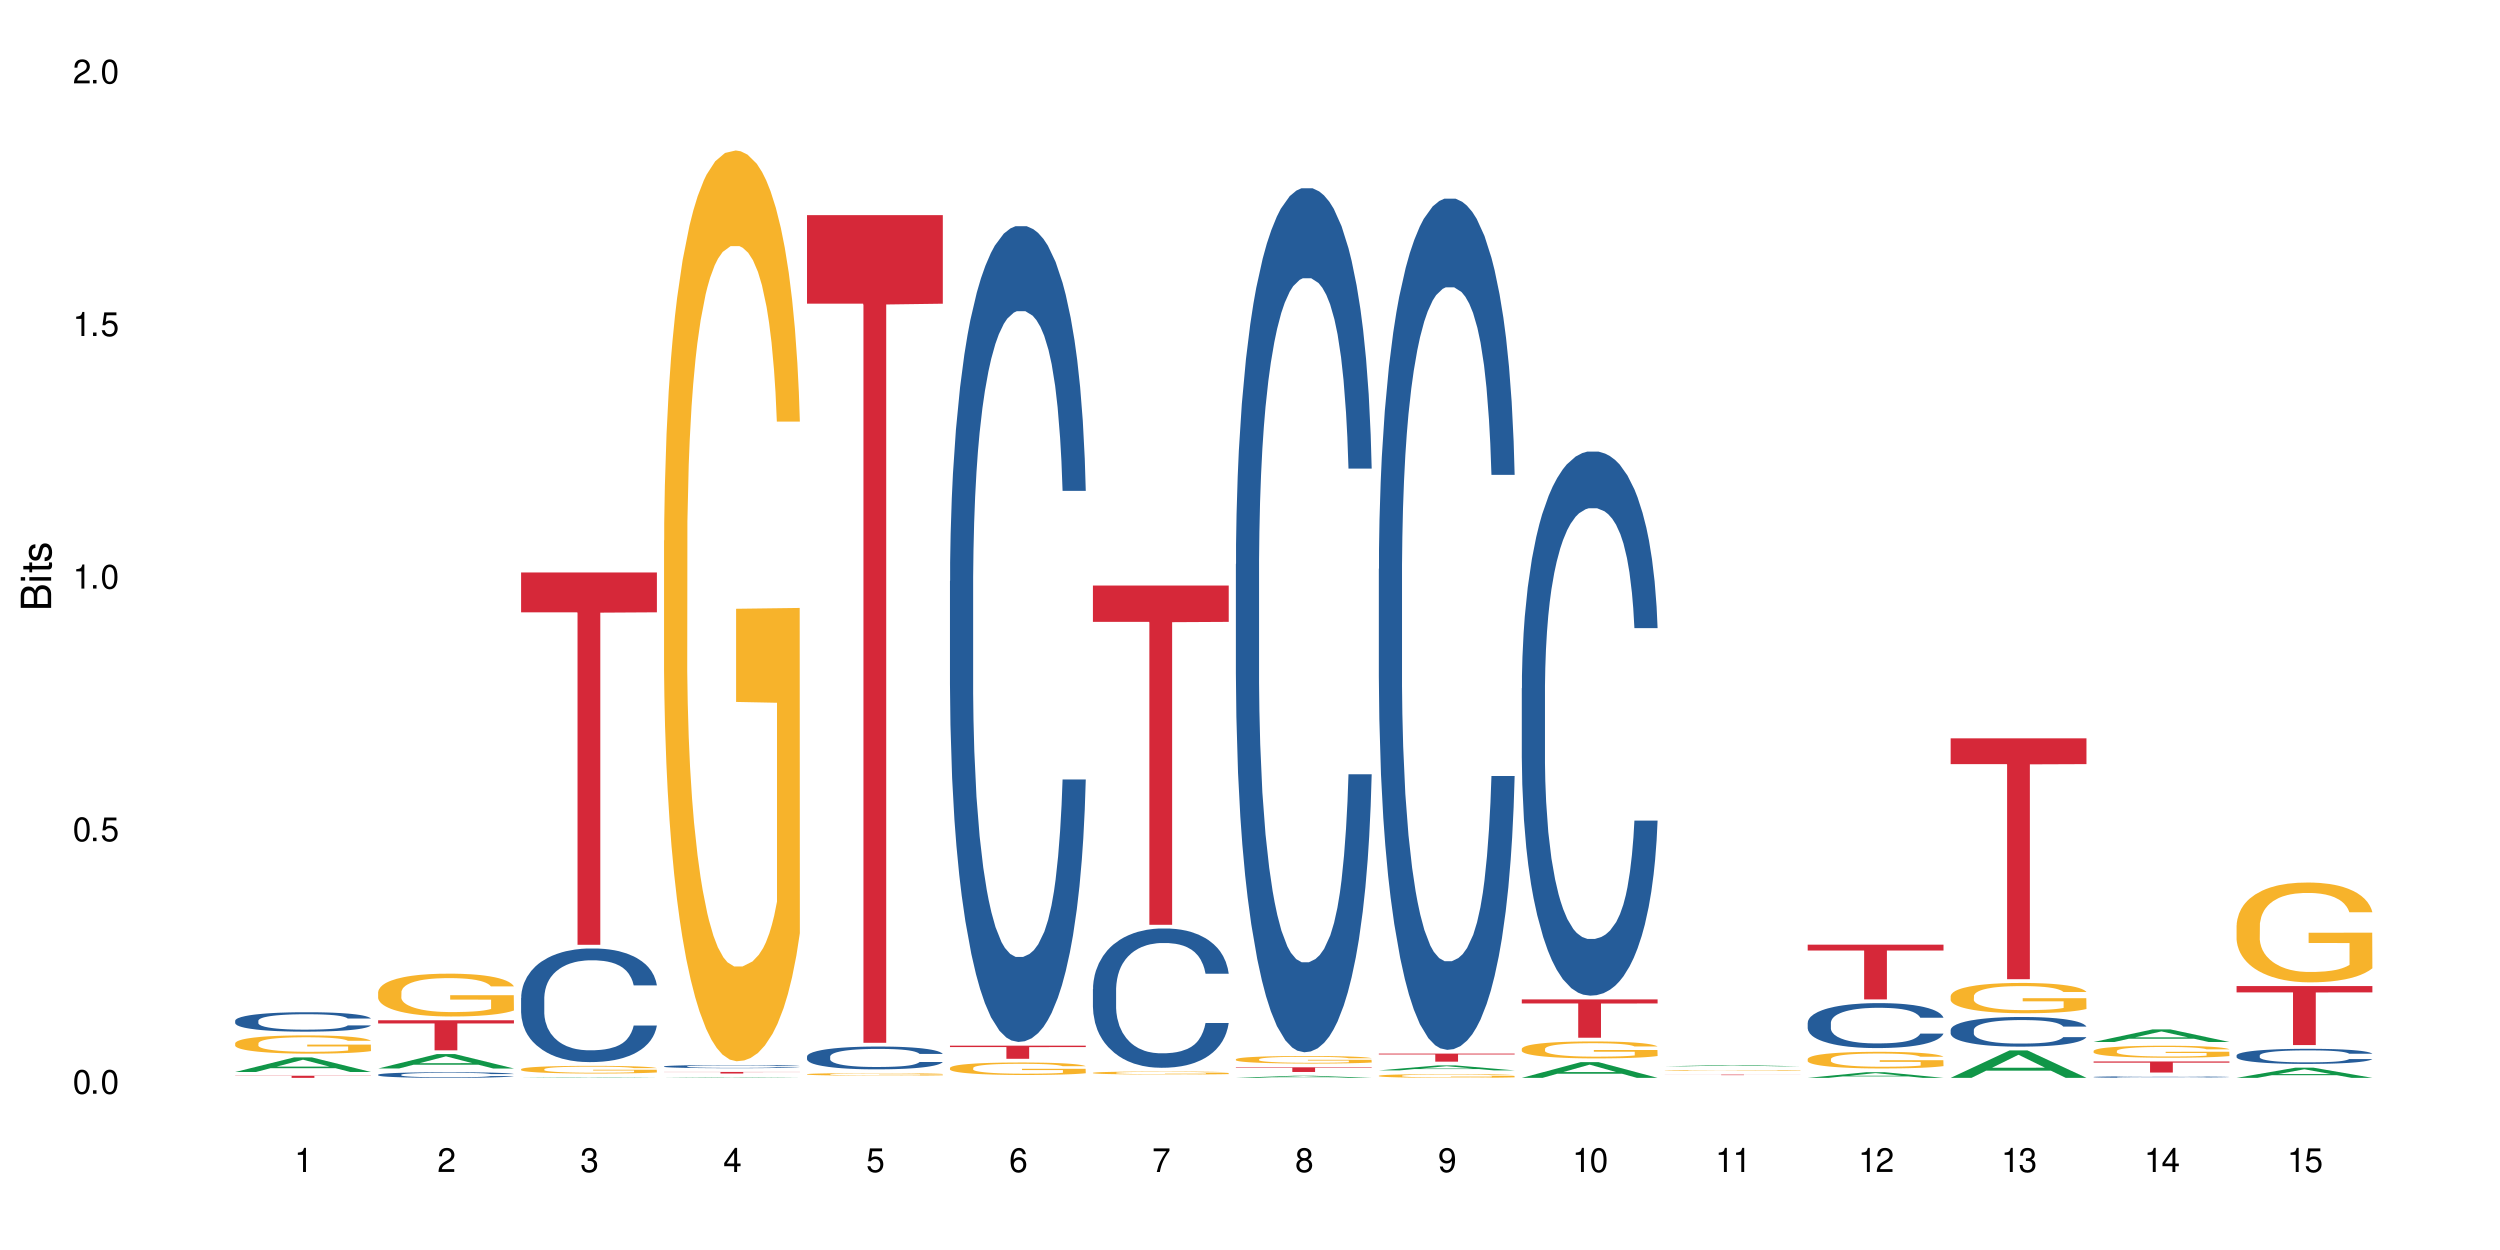 <?xml version="1.0" encoding="UTF-8"?>
<svg xmlns="http://www.w3.org/2000/svg" xmlns:xlink="http://www.w3.org/1999/xlink" width="720" height="360" viewBox="0 0 720 360">
<defs>
<g>
<g id="glyph-0-0">
</g>
<g id="glyph-0-1">
<path d="M 2.641 -6.938 C 2 -6.938 1.422 -6.656 1.078 -6.172 C 0.641 -5.562 0.406 -4.641 0.406 -3.359 C 0.406 -1.016 1.188 0.219 2.641 0.219 C 4.078 0.219 4.859 -1.016 4.859 -3.297 C 4.859 -4.641 4.656 -5.547 4.203 -6.172 C 3.844 -6.656 3.281 -6.938 2.641 -6.938 Z M 2.641 -6.188 C 3.547 -6.188 4 -5.25 4 -3.375 C 4 -1.406 3.562 -0.484 2.625 -0.484 C 1.734 -0.484 1.281 -1.438 1.281 -3.344 C 1.281 -5.25 1.734 -6.188 2.641 -6.188 Z M 2.641 -6.188 "/>
</g>
<g id="glyph-0-2">
<path d="M 1.828 -1 L 0.828 -1 L 0.828 0 L 1.828 0 Z M 1.828 -1 "/>
</g>
<g id="glyph-0-3">
<path d="M 4.562 -6.797 L 1.062 -6.797 L 0.547 -3.094 L 1.328 -3.094 C 1.719 -3.562 2.047 -3.734 2.578 -3.734 C 3.484 -3.734 4.062 -3.109 4.062 -2.094 C 4.062 -1.125 3.484 -0.531 2.578 -0.531 C 1.828 -0.531 1.375 -0.906 1.188 -1.672 L 0.328 -1.672 C 0.453 -1.109 0.547 -0.844 0.75 -0.594 C 1.125 -0.078 1.828 0.219 2.594 0.219 C 3.969 0.219 4.922 -0.781 4.922 -2.219 C 4.922 -3.562 4.031 -4.484 2.719 -4.484 C 2.25 -4.484 1.859 -4.359 1.469 -4.062 L 1.734 -5.969 L 4.562 -5.969 Z M 4.562 -6.797 "/>
</g>
<g id="glyph-0-4">
<path d="M 2.484 -4.938 L 2.484 0 L 3.328 0 L 3.328 -6.938 L 2.766 -6.938 C 2.469 -5.875 2.281 -5.734 0.984 -5.562 L 0.984 -4.938 Z M 2.484 -4.938 "/>
</g>
<g id="glyph-0-5">
<path d="M 4.859 -0.828 L 1.281 -0.828 C 1.359 -1.406 1.672 -1.781 2.5 -2.281 L 3.469 -2.828 C 4.406 -3.344 4.906 -4.062 4.906 -4.906 C 4.906 -5.484 4.672 -6.031 4.266 -6.406 C 3.859 -6.766 3.375 -6.938 2.719 -6.938 C 1.859 -6.938 1.219 -6.625 0.844 -6.031 C 0.609 -5.672 0.5 -5.234 0.484 -4.531 L 1.328 -4.531 C 1.359 -5.016 1.406 -5.281 1.531 -5.516 C 1.75 -5.938 2.188 -6.203 2.703 -6.203 C 3.469 -6.203 4.031 -5.641 4.031 -4.891 C 4.031 -4.344 3.719 -3.859 3.125 -3.516 L 2.234 -3 C 0.812 -2.172 0.406 -1.531 0.328 -0.016 L 4.859 -0.016 Z M 4.859 -0.828 "/>
</g>
<g id="glyph-0-6">
<path d="M 2.125 -3.188 L 2.578 -3.188 C 3.5 -3.188 3.984 -2.766 3.984 -1.922 C 3.984 -1.062 3.469 -0.531 2.594 -0.531 C 1.656 -0.531 1.203 -1 1.156 -2.016 L 0.312 -2.016 C 0.344 -1.453 0.438 -1.094 0.609 -0.781 C 0.953 -0.109 1.625 0.219 2.547 0.219 C 3.953 0.219 4.859 -0.625 4.859 -1.938 C 4.859 -2.828 4.516 -3.297 3.703 -3.594 C 4.344 -3.844 4.656 -4.328 4.656 -5.031 C 4.656 -6.219 3.875 -6.938 2.578 -6.938 C 1.203 -6.938 0.484 -6.172 0.453 -4.703 L 1.297 -4.703 C 1.312 -5.125 1.344 -5.359 1.453 -5.578 C 1.641 -5.969 2.062 -6.203 2.594 -6.203 C 3.344 -6.203 3.797 -5.75 3.797 -5 C 3.797 -4.516 3.609 -4.219 3.25 -4.047 C 3.016 -3.953 2.703 -3.922 2.125 -3.906 Z M 2.125 -3.188 "/>
</g>
<g id="glyph-0-7">
<path d="M 3.141 -1.672 L 3.141 0 L 3.984 0 L 3.984 -1.672 L 4.984 -1.672 L 4.984 -2.438 L 3.984 -2.438 L 3.984 -6.938 L 3.359 -6.938 L 0.266 -2.578 L 0.266 -1.672 Z M 3.141 -2.438 L 1 -2.438 L 3.141 -5.5 Z M 3.141 -2.438 "/>
</g>
<g id="glyph-0-8">
<path d="M 4.781 -5.125 C 4.609 -6.266 3.891 -6.938 2.844 -6.938 C 2.094 -6.938 1.422 -6.578 1.031 -5.953 C 0.594 -5.266 0.406 -4.422 0.406 -3.172 C 0.406 -2 0.578 -1.25 0.984 -0.641 C 1.359 -0.078 1.953 0.219 2.703 0.219 C 3.984 0.219 4.922 -0.75 4.922 -2.094 C 4.922 -3.375 4.062 -4.281 2.844 -4.281 C 2.172 -4.281 1.641 -4.031 1.281 -3.516 C 1.281 -5.234 1.828 -6.188 2.797 -6.188 C 3.391 -6.188 3.797 -5.797 3.938 -5.125 Z M 2.734 -3.531 C 3.547 -3.531 4.062 -2.953 4.062 -2.031 C 4.062 -1.156 3.484 -0.531 2.703 -0.531 C 1.922 -0.531 1.328 -1.188 1.328 -2.078 C 1.328 -2.938 1.906 -3.531 2.734 -3.531 Z M 2.734 -3.531 "/>
</g>
<g id="glyph-0-9">
<path d="M 4.984 -6.797 L 0.438 -6.797 L 0.438 -5.969 L 4.109 -5.969 C 2.5 -3.656 1.828 -2.234 1.328 0 L 2.219 0 C 2.594 -2.172 3.453 -4.047 4.984 -6.094 Z M 4.984 -6.797 "/>
</g>
<g id="glyph-0-10">
<path d="M 3.75 -3.656 C 4.469 -4.094 4.688 -4.438 4.688 -5.078 C 4.688 -6.172 3.844 -6.938 2.641 -6.938 C 1.438 -6.938 0.594 -6.172 0.594 -5.094 C 0.594 -4.438 0.812 -4.094 1.516 -3.656 C 0.734 -3.266 0.359 -2.703 0.359 -1.922 C 0.359 -0.656 1.281 0.219 2.641 0.219 C 3.984 0.219 4.922 -0.656 4.922 -1.922 C 4.922 -2.703 4.531 -3.266 3.75 -3.656 Z M 2.641 -6.188 C 3.359 -6.188 3.812 -5.75 3.812 -5.062 C 3.812 -4.406 3.344 -3.984 2.641 -3.984 C 1.922 -3.984 1.453 -4.406 1.453 -5.078 C 1.453 -5.75 1.922 -6.188 2.641 -6.188 Z M 2.641 -3.266 C 3.484 -3.266 4.062 -2.719 4.062 -1.906 C 4.062 -1.078 3.484 -0.531 2.625 -0.531 C 1.797 -0.531 1.219 -1.094 1.219 -1.906 C 1.219 -2.719 1.781 -3.266 2.641 -3.266 Z M 2.641 -3.266 "/>
</g>
<g id="glyph-0-11">
<path d="M 0.516 -1.578 C 0.672 -0.453 1.406 0.219 2.438 0.219 C 3.188 0.219 3.859 -0.141 4.266 -0.766 C 4.688 -1.453 4.891 -2.297 4.891 -3.547 C 4.891 -4.719 4.703 -5.453 4.312 -6.078 C 3.938 -6.641 3.344 -6.938 2.594 -6.938 C 1.297 -6.938 0.359 -5.969 0.359 -4.625 C 0.359 -3.344 1.234 -2.453 2.453 -2.453 C 3.094 -2.453 3.578 -2.672 4.016 -3.203 C 4 -1.484 3.469 -0.531 2.5 -0.531 C 1.906 -0.531 1.484 -0.906 1.359 -1.578 Z M 2.578 -6.203 C 3.375 -6.203 3.969 -5.531 3.969 -4.641 C 3.969 -3.797 3.391 -3.188 2.547 -3.188 C 1.734 -3.188 1.234 -3.766 1.234 -4.688 C 1.234 -5.562 1.797 -6.203 2.578 -6.203 Z M 2.578 -6.203 "/>
</g>
<g id="glyph-1-0">
</g>
<g id="glyph-1-1">
<path d="M 0 -0.953 L 0 -4.891 C 0 -5.719 -0.234 -6.344 -0.734 -6.797 C -1.188 -7.234 -1.812 -7.469 -2.5 -7.469 C -3.547 -7.469 -4.188 -7 -4.625 -5.875 C -4.984 -6.688 -5.625 -7.094 -6.531 -7.094 C -7.172 -7.094 -7.734 -6.859 -8.141 -6.391 C -8.562 -5.922 -8.75 -5.344 -8.75 -4.5 L -8.75 -0.953 Z M -4.984 -2.062 L -7.766 -2.062 L -7.766 -4.219 C -7.766 -4.844 -7.688 -5.203 -7.453 -5.5 C -7.219 -5.812 -6.859 -5.969 -6.375 -5.969 C -5.891 -5.969 -5.531 -5.812 -5.297 -5.5 C -5.062 -5.203 -4.984 -4.844 -4.984 -4.219 Z M -0.984 -2.062 L -4 -2.062 L -4 -4.781 C -4 -5.766 -3.438 -6.359 -2.484 -6.359 C -1.547 -6.359 -0.984 -5.766 -0.984 -4.781 Z M -0.984 -2.062 "/>
</g>
<g id="glyph-1-2">
<path d="M -6.281 -1.797 L -6.281 -0.797 L 0 -0.797 L 0 -1.797 Z M -8.75 -1.797 L -8.75 -0.797 L -7.484 -0.797 L -7.484 -1.797 Z M -8.75 -1.797 "/>
</g>
<g id="glyph-1-3">
<path d="M -6.281 -3.047 L -6.281 -2.016 L -8.016 -2.016 L -8.016 -1.016 L -6.281 -1.016 L -6.281 -0.172 L -5.469 -0.172 L -5.469 -1.016 L -0.719 -1.016 C -0.078 -1.016 0.281 -1.453 0.281 -2.234 C 0.281 -2.5 0.25 -2.719 0.188 -3.047 L -0.641 -3.047 C -0.609 -2.906 -0.594 -2.766 -0.594 -2.562 C -0.594 -2.141 -0.719 -2.016 -1.156 -2.016 L -5.469 -2.016 L -5.469 -3.047 Z M -6.281 -3.047 "/>
</g>
<g id="glyph-1-4">
<path d="M -4.531 -5.25 C -5.766 -5.25 -6.469 -4.422 -6.469 -2.969 C -6.469 -1.516 -5.719 -0.562 -4.547 -0.562 C -3.562 -0.562 -3.094 -1.062 -2.734 -2.562 L -2.516 -3.484 C -2.344 -4.188 -2.094 -4.469 -1.641 -4.469 C -1.047 -4.469 -0.641 -3.875 -0.641 -3 C -0.641 -2.453 -0.797 -2 -1.062 -1.75 C -1.25 -1.594 -1.422 -1.531 -1.875 -1.469 L -1.875 -0.406 C -0.422 -0.453 0.281 -1.266 0.281 -2.922 C 0.281 -4.5 -0.5 -5.516 -1.719 -5.516 C -2.656 -5.516 -3.172 -4.984 -3.469 -3.734 L -3.703 -2.766 C -3.891 -1.953 -4.156 -1.609 -4.594 -1.609 C -5.188 -1.609 -5.547 -2.125 -5.547 -2.938 C -5.547 -3.75 -5.203 -4.172 -4.531 -4.203 Z M -4.531 -5.25 "/>
</g>
</g>
</defs>
<rect x="-72" y="-36" width="864" height="432" fill="rgb(100%, 100%, 100%)" fill-opacity="1"/>
<path fill-rule="nonzero" fill="rgb(6.275%, 58.824%, 28.235%)" fill-opacity="1" d="M 67.73 308.73 L 67.773 308.727 L 84.695 304.531 L 89.836 304.531 L 106.844 308.734 L 100.867 308.734 L 96.605 307.637 L 77.926 307.637 L 73.75 308.73 L 67.73 308.73 L 79.723 307.184 L 94.895 307.18 L 87.328 305.215 L 87.246 305.211 L 87.16 305.223 L 79.684 307.18 L 79.723 307.184 Z M 67.73 308.73 "/>
<path fill-rule="nonzero" fill="rgb(14.51%, 36.078%, 60%)" fill-opacity="1" d="M 67.73 293.957 L 67.777 293.953 L 67.777 293.828 L 67.922 293.637 L 68.254 293.391 L 68.59 293.223 L 69.449 292.918 L 70.641 292.629 L 71.879 292.402 L 72.785 292.27 L 73.598 292.168 L 75.457 291.98 L 76.652 291.883 L 77.938 291.797 L 79.512 291.707 L 80.656 291.656 L 83.234 291.574 L 85.141 291.539 L 86.621 291.523 L 89.816 291.523 L 91.723 291.543 L 93.105 291.57 L 94.633 291.609 L 95.922 291.656 L 98.164 291.77 L 100.168 291.914 L 101.074 291.996 L 102.504 292.152 L 103.602 292.305 L 104.363 292.438 L 105.223 292.629 L 105.984 292.859 L 106.559 293.121 L 106.844 293.34 L 100.168 293.34 L 99.832 293.133 L 99.449 292.977 L 98.734 292.766 L 98.02 292.617 L 97.02 292.469 L 96.113 292.371 L 94.871 292.277 L 93.773 292.215 L 92.629 292.168 L 91.531 292.137 L 89.434 292.105 L 87 292.105 L 86.094 292.117 L 84.234 292.156 L 83.234 292.195 L 81.801 292.266 L 80.801 292.332 L 79.609 292.434 L 78.797 292.52 L 77.797 292.652 L 77.078 292.773 L 76.27 292.941 L 75.793 293.066 L 75.363 293.211 L 74.98 293.379 L 74.695 293.559 L 74.504 293.75 L 74.41 293.934 L 74.41 294.723 L 74.504 294.91 L 74.742 295.125 L 75.363 295.434 L 76.27 295.707 L 77.32 295.922 L 78.32 296.074 L 78.891 296.145 L 79.656 296.227 L 80.848 296.328 L 82.566 296.434 L 83.566 296.473 L 85.094 296.516 L 86.668 296.535 L 88.766 296.535 L 90.625 296.516 L 91.867 296.488 L 93.156 296.449 L 94.918 296.359 L 96.016 296.277 L 96.969 296.18 L 97.688 296.086 L 98.164 296.004 L 98.879 295.844 L 99.449 295.672 L 99.879 295.492 L 100.168 295.316 L 106.844 295.316 L 106.559 295.523 L 106.129 295.723 L 105.699 295.871 L 105.031 296.047 L 104.27 296.207 L 103.172 296.387 L 102.266 296.504 L 101.074 296.633 L 99.977 296.73 L 98.781 296.816 L 97.02 296.918 L 95.875 296.969 L 94.633 297.016 L 93.156 297.055 L 91.293 297.09 L 89.289 297.113 L 87.43 297.117 L 85.426 297.105 L 83.949 297.086 L 81.992 297.039 L 79.559 296.949 L 77.797 296.852 L 76.414 296.754 L 75.219 296.652 L 73.883 296.516 L 72.168 296.289 L 71.117 296.113 L 70.402 295.973 L 69.59 295.773 L 69.02 295.594 L 68.352 295.309 L 67.875 294.945 L 67.73 294.664 Z M 67.73 293.957 "/>
<path fill-rule="nonzero" fill="rgb(96.863%, 70.196%, 16.863%)" fill-opacity="1" d="M 67.73 300.445 L 67.777 300.441 L 67.777 300.344 L 67.969 300.129 L 68.445 299.828 L 69.066 299.586 L 69.734 299.391 L 70.164 299.293 L 70.879 299.148 L 71.5 299.043 L 73.074 298.824 L 75.078 298.621 L 76.172 298.535 L 77.414 298.453 L 79.18 298.363 L 79.988 298.328 L 82.469 298.254 L 85.285 298.203 L 88.383 298.191 L 89.816 298.195 L 91.77 298.215 L 94.441 298.266 L 95.969 298.316 L 97.16 298.363 L 98.402 298.426 L 99.926 298.523 L 101.359 298.637 L 102.504 298.754 L 103.648 298.898 L 104.602 299.051 L 105.414 299.219 L 106.129 299.422 L 106.559 299.59 L 106.844 299.758 L 100.215 299.758 L 99.832 299.59 L 99.402 299.461 L 98.688 299.301 L 97.973 299.184 L 97.258 299.094 L 95.922 298.969 L 94.777 298.891 L 93.344 298.824 L 91.961 298.781 L 90.387 298.754 L 89.434 298.742 L 86.906 298.742 L 84.617 298.777 L 83.281 298.816 L 82.328 298.855 L 80.992 298.926 L 80.18 298.984 L 79.703 299.023 L 78.273 299.172 L 77.32 299.305 L 76.793 299.398 L 76.125 299.543 L 75.648 299.672 L 75.125 299.863 L 74.84 300.008 L 74.457 300.336 L 74.41 301.199 L 74.551 301.383 L 74.84 301.582 L 75.219 301.754 L 75.793 301.938 L 76.363 302.078 L 77.367 302.266 L 78.227 302.391 L 78.891 302.473 L 80.18 302.602 L 80.703 302.645 L 81.945 302.73 L 83.234 302.797 L 84.809 302.855 L 86 302.883 L 87.906 302.91 L 90.34 302.91 L 93.203 302.879 L 95.016 302.84 L 96.254 302.805 L 97.066 302.77 L 98.066 302.715 L 98.781 302.668 L 99.449 302.613 L 100.262 302.535 L 100.262 301.383 L 88.48 301.379 L 88.48 300.84 L 106.797 300.836 L 106.844 302.715 L 105.844 302.848 L 104.602 302.973 L 103.41 303.066 L 102.168 303.148 L 100.406 303.242 L 98.973 303.297 L 96.781 303.367 L 94.777 303.41 L 92.676 303.438 L 90.816 303.453 L 88.621 303.457 L 86.668 303.449 L 84.57 303.418 L 82.898 303.379 L 81.371 303.332 L 79.848 303.27 L 77.938 303.168 L 76.699 303.086 L 75.41 302.984 L 74.121 302.867 L 72.977 302.734 L 72.215 302.633 L 71.453 302.52 L 70.641 302.375 L 69.879 302.211 L 69.305 302.062 L 68.781 301.895 L 68.398 301.734 L 68.016 301.52 L 67.828 301.344 L 67.73 301.195 Z M 67.73 300.445 "/>
<path fill-rule="nonzero" fill="rgb(83.922%, 15.686%, 22.353%)" fill-opacity="1" d="M 67.73 309.805 L 106.844 309.805 L 106.844 309.871 L 90.543 309.871 L 90.543 310.422 L 83.984 310.422 L 83.984 309.875 L 83.891 309.871 L 67.73 309.871 Z M 67.73 309.805 "/>
<path fill-rule="nonzero" fill="rgb(6.275%, 58.824%, 28.235%)" fill-opacity="1" d="M 108.902 307.727 L 108.945 307.723 L 125.867 303.566 L 131.008 303.566 L 148.016 307.73 L 142.039 307.73 L 137.777 306.645 L 119.098 306.645 L 114.922 307.727 L 108.902 307.727 L 120.895 306.195 L 136.062 306.191 L 128.5 304.246 L 128.418 304.242 L 128.332 304.254 L 120.855 306.191 L 120.895 306.195 Z M 108.902 307.727 "/>
<path fill-rule="nonzero" fill="rgb(14.51%, 36.078%, 60%)" fill-opacity="1" d="M 108.902 309.508 L 108.949 309.508 L 108.949 309.473 L 109.094 309.414 L 109.426 309.344 L 109.762 309.297 L 110.621 309.207 L 111.812 309.125 L 113.051 309.059 L 113.957 309.02 L 114.77 308.992 L 116.629 308.938 L 117.82 308.906 L 119.109 308.883 L 120.684 308.859 L 121.828 308.844 L 124.406 308.82 L 126.312 308.809 L 127.793 308.805 L 130.988 308.805 L 132.895 308.809 L 134.277 308.816 L 135.805 308.828 L 137.094 308.844 L 139.336 308.875 L 141.336 308.918 L 142.242 308.941 L 143.676 308.988 L 144.773 309.031 L 145.535 309.07 L 146.395 309.125 L 147.156 309.191 L 147.73 309.266 L 148.016 309.328 L 141.336 309.328 L 141.004 309.27 L 140.621 309.227 L 139.906 309.164 L 139.191 309.121 L 138.191 309.078 L 137.285 309.051 L 136.043 309.023 L 134.945 309.004 L 133.801 308.992 L 132.703 308.98 L 130.605 308.973 L 128.172 308.973 L 127.266 308.977 L 125.406 308.988 L 124.406 309 L 122.973 309.02 L 121.973 309.039 L 120.781 309.066 L 119.969 309.094 L 118.969 309.133 L 118.25 309.164 L 117.441 309.215 L 116.965 309.25 L 116.535 309.293 L 116.152 309.34 L 115.867 309.395 L 115.676 309.449 L 115.582 309.5 L 115.582 309.73 L 115.676 309.785 L 115.914 309.848 L 116.535 309.938 L 117.441 310.016 L 118.488 310.078 L 119.492 310.121 L 120.062 310.141 L 120.828 310.168 L 122.02 310.195 L 123.738 310.227 L 124.738 310.238 L 126.266 310.25 L 127.84 310.254 L 129.938 310.254 L 131.797 310.25 L 133.039 310.242 L 134.324 310.23 L 136.09 310.203 L 137.188 310.18 L 138.141 310.152 L 138.859 310.125 L 139.336 310.102 L 140.051 310.055 L 140.621 310.004 L 141.051 309.953 L 141.336 309.902 L 148.016 309.902 L 147.73 309.961 L 147.301 310.02 L 146.871 310.062 L 146.203 310.113 L 145.441 310.16 L 144.344 310.211 L 143.438 310.246 L 142.242 310.281 L 141.148 310.312 L 139.953 310.336 L 138.191 310.367 L 137.043 310.379 L 135.805 310.395 L 134.324 310.406 L 132.465 310.418 L 130.461 310.422 L 126.598 310.422 L 125.121 310.414 L 123.164 310.402 L 120.73 310.375 L 118.969 310.348 L 117.582 310.32 L 116.391 310.289 L 115.055 310.25 L 113.34 310.184 L 112.289 310.133 L 111.574 310.094 L 110.762 310.035 L 110.191 309.984 L 109.523 309.898 L 109.047 309.793 L 108.902 309.715 Z M 108.902 309.508 "/>
<path fill-rule="nonzero" fill="rgb(96.863%, 70.196%, 16.863%)" fill-opacity="1" d="M 108.902 285.699 L 108.949 285.688 L 108.949 285.461 L 109.141 284.953 L 109.617 284.258 L 110.238 283.68 L 110.906 283.23 L 111.336 282.992 L 112.051 282.656 L 112.672 282.406 L 114.246 281.898 L 116.25 281.426 L 117.344 281.223 L 118.586 281.031 L 120.352 280.816 L 121.16 280.738 L 123.641 280.559 L 126.457 280.445 L 129.555 280.414 L 130.988 280.422 L 132.941 280.469 L 135.613 280.594 L 137.141 280.707 L 138.332 280.816 L 139.574 280.965 L 141.098 281.191 L 142.531 281.461 L 143.676 281.73 L 144.82 282.07 L 145.773 282.43 L 146.586 282.824 L 147.301 283.297 L 147.73 283.691 L 148.016 284.086 L 141.387 284.086 L 141.004 283.691 L 140.574 283.387 L 139.859 283.016 L 139.145 282.746 L 138.43 282.531 L 137.094 282.238 L 135.949 282.059 L 134.516 281.898 L 133.133 281.801 L 131.559 281.73 L 130.605 281.707 L 128.078 281.707 L 125.789 281.789 L 124.453 281.879 L 123.5 281.969 L 122.164 282.137 L 121.352 282.273 L 120.875 282.363 L 119.445 282.711 L 118.488 283.027 L 117.965 283.242 L 117.297 283.578 L 116.82 283.883 L 116.297 284.336 L 116.008 284.672 L 115.629 285.441 L 115.582 287.469 L 115.723 287.898 L 116.008 288.359 L 116.391 288.766 L 116.965 289.191 L 117.535 289.52 L 118.539 289.961 L 119.395 290.254 L 120.062 290.445 L 121.352 290.75 L 121.875 290.852 L 123.117 291.055 L 124.406 291.211 L 125.98 291.348 L 127.172 291.414 L 129.078 291.469 L 131.512 291.469 L 134.375 291.402 L 136.188 291.312 L 137.426 291.223 L 138.238 291.145 L 139.238 291.02 L 139.953 290.906 L 140.621 290.781 L 141.434 290.59 L 141.434 287.898 L 129.652 287.887 L 129.652 286.625 L 147.969 286.613 L 148.016 291.02 L 147.016 291.324 L 145.773 291.617 L 144.582 291.84 L 143.34 292.035 L 141.578 292.246 L 140.145 292.383 L 137.949 292.539 L 135.949 292.641 L 133.848 292.711 L 131.988 292.742 L 129.793 292.754 L 127.84 292.73 L 125.742 292.664 L 124.07 292.574 L 122.543 292.461 L 121.02 292.316 L 119.109 292.078 L 117.871 291.887 L 116.582 291.648 L 115.293 291.367 L 114.148 291.062 L 113.387 290.828 L 112.625 290.559 L 111.812 290.219 L 111.051 289.836 L 110.477 289.484 L 109.953 289.09 L 109.57 288.719 L 109.188 288.211 L 108.996 287.805 L 108.902 287.457 Z M 108.902 285.699 "/>
<path fill-rule="nonzero" fill="rgb(83.922%, 15.686%, 22.353%)" fill-opacity="1" d="M 108.902 293.828 L 148.016 293.828 L 148.016 294.754 L 131.715 294.762 L 131.715 302.496 L 125.156 302.496 L 125.156 294.77 L 125.062 294.754 L 108.902 294.754 Z M 108.902 293.828 "/>
<path fill-rule="nonzero" fill="rgb(6.275%, 58.824%, 28.235%)" fill-opacity="1" d="M 150.074 310.422 L 150.117 310.422 L 167.039 310.25 L 172.18 310.25 L 189.188 310.422 L 183.211 310.422 L 178.949 310.379 L 160.27 310.379 L 156.09 310.422 L 150.074 310.422 L 162.066 310.359 L 177.234 310.359 L 169.672 310.277 L 169.504 310.277 L 162.027 310.359 L 162.066 310.359 Z M 150.074 310.422 "/>
<path fill-rule="nonzero" fill="rgb(14.51%, 36.078%, 60%)" fill-opacity="1" d="M 150.074 287.406 L 150.121 287.379 L 150.121 286.66 L 150.266 285.523 L 150.598 284.09 L 150.934 283.102 L 151.793 281.336 L 152.984 279.633 L 154.223 278.316 L 155.129 277.539 L 155.941 276.941 L 157.801 275.836 L 158.992 275.266 L 160.281 274.758 L 161.855 274.25 L 163 273.949 L 165.578 273.473 L 167.484 273.262 L 168.965 273.172 L 172.16 273.172 L 174.066 273.293 L 175.449 273.441 L 176.977 273.68 L 178.266 273.949 L 180.508 274.609 L 182.508 275.445 L 183.414 275.922 L 184.848 276.852 L 185.945 277.746 L 186.707 278.527 L 187.566 279.633 L 188.328 280.977 L 188.902 282.504 L 189.188 283.789 L 182.508 283.789 L 182.176 282.594 L 181.793 281.664 L 181.078 280.441 L 180.363 279.57 L 179.359 278.703 L 178.453 278.137 L 177.215 277.57 L 176.117 277.211 L 174.973 276.941 L 173.875 276.762 L 171.777 276.582 L 169.344 276.582 L 168.438 276.641 L 166.578 276.879 L 165.578 277.09 L 164.145 277.508 L 163.145 277.898 L 161.953 278.496 L 161.141 279.004 L 160.137 279.781 L 159.422 280.469 L 158.613 281.457 L 158.137 282.203 L 157.707 283.043 L 157.324 284.027 L 157.039 285.074 L 156.848 286.18 L 156.754 287.258 L 156.754 291.895 L 156.848 292.969 L 157.086 294.227 L 157.707 296.051 L 158.613 297.637 L 159.66 298.891 L 160.664 299.789 L 161.234 300.207 L 162 300.688 L 163.191 301.285 L 164.91 301.883 L 165.91 302.121 L 167.438 302.359 L 169.012 302.48 L 171.109 302.48 L 172.969 302.359 L 174.211 302.211 L 175.496 301.973 L 177.262 301.465 L 178.359 300.984 L 179.312 300.418 L 180.027 299.848 L 180.508 299.371 L 181.223 298.441 L 181.793 297.426 L 182.223 296.379 L 182.508 295.363 L 189.188 295.363 L 188.902 296.559 L 188.473 297.727 L 188.043 298.594 L 187.375 299.641 L 186.613 300.566 L 185.516 301.613 L 184.609 302.301 L 183.414 303.047 L 182.32 303.617 L 181.125 304.125 L 179.359 304.723 L 178.215 305.023 L 176.977 305.293 L 175.496 305.531 L 173.637 305.738 L 171.633 305.859 L 169.773 305.891 L 167.77 305.828 L 166.293 305.711 L 164.336 305.441 L 161.902 304.902 L 160.137 304.336 L 158.754 303.766 L 157.562 303.168 L 156.227 302.359 L 154.512 301.043 L 153.461 300.027 L 152.746 299.191 L 151.934 298.023 L 151.363 296.977 L 150.695 295.301 L 150.219 293.18 L 150.074 291.535 Z M 150.074 287.406 "/>
<path fill-rule="nonzero" fill="rgb(96.863%, 70.196%, 16.863%)" fill-opacity="1" d="M 150.074 307.91 L 150.121 307.91 L 150.121 307.867 L 150.312 307.777 L 150.789 307.652 L 151.41 307.547 L 152.078 307.469 L 152.508 307.426 L 153.223 307.363 L 153.844 307.32 L 155.418 307.23 L 157.418 307.145 L 158.516 307.109 L 159.758 307.074 L 161.523 307.035 L 162.332 307.02 L 164.812 306.988 L 167.629 306.969 L 170.727 306.961 L 172.16 306.965 L 174.113 306.973 L 176.785 306.996 L 178.312 307.016 L 179.504 307.035 L 180.746 307.062 L 182.27 307.102 L 183.703 307.148 L 184.848 307.199 L 185.992 307.258 L 186.945 307.324 L 187.758 307.395 L 188.473 307.48 L 188.902 307.551 L 189.188 307.621 L 182.559 307.621 L 182.176 307.551 L 181.746 307.496 L 181.031 307.43 L 180.316 307.379 L 179.602 307.344 L 178.266 307.289 L 177.121 307.258 L 175.688 307.23 L 174.305 307.211 L 172.73 307.199 L 171.777 307.195 L 169.25 307.195 L 166.961 307.207 L 165.625 307.227 L 164.672 307.242 L 163.336 307.27 L 162.523 307.297 L 162.047 307.312 L 160.617 307.375 L 159.66 307.43 L 159.137 307.469 L 158.469 307.531 L 157.992 307.586 L 157.469 307.664 L 157.18 307.727 L 156.801 307.863 L 156.754 308.227 L 156.895 308.305 L 157.18 308.387 L 157.562 308.461 L 158.137 308.539 L 158.707 308.598 L 159.711 308.676 L 160.566 308.727 L 161.234 308.762 L 162.523 308.816 L 163.047 308.836 L 164.289 308.871 L 165.578 308.898 L 167.148 308.926 L 168.344 308.938 L 170.25 308.945 L 172.684 308.945 L 175.547 308.934 L 177.359 308.918 L 178.598 308.902 L 179.41 308.887 L 180.41 308.867 L 181.125 308.844 L 181.793 308.824 L 182.605 308.789 L 182.605 308.305 L 170.824 308.305 L 170.824 308.078 L 189.141 308.074 L 189.188 308.867 L 188.188 308.922 L 186.945 308.973 L 185.754 309.012 L 184.512 309.047 L 182.746 309.086 L 181.316 309.109 L 179.121 309.137 L 177.121 309.156 L 175.02 309.168 L 173.16 309.176 L 170.965 309.176 L 169.012 309.172 L 166.91 309.16 L 165.242 309.145 L 163.715 309.125 L 162.191 309.098 L 160.281 309.055 L 159.043 309.02 L 157.754 308.98 L 156.465 308.93 L 155.32 308.875 L 154.559 308.832 L 153.793 308.781 L 152.984 308.723 L 152.219 308.652 L 151.648 308.59 L 151.125 308.52 L 150.742 308.453 L 150.359 308.363 L 150.168 308.289 L 150.074 308.227 Z M 150.074 307.91 "/>
<path fill-rule="nonzero" fill="rgb(83.922%, 15.686%, 22.353%)" fill-opacity="1" d="M 150.074 164.863 L 189.188 164.863 L 189.188 176.344 L 172.887 176.445 L 172.887 272.102 L 166.328 272.102 L 166.328 176.547 L 166.234 176.344 L 150.074 176.344 Z M 150.074 164.863 "/>
<path fill-rule="nonzero" fill="rgb(6.275%, 58.824%, 28.235%)" fill-opacity="1" d="M 191.246 310.422 L 191.289 310.422 L 208.211 310.246 L 213.352 310.246 L 230.359 310.422 L 224.383 310.422 L 220.121 310.379 L 201.441 310.379 L 197.262 310.422 L 191.246 310.422 L 203.238 310.359 L 218.406 310.359 L 210.844 310.277 L 210.676 310.277 L 203.195 310.359 L 203.238 310.359 Z M 191.246 310.422 "/>
<path fill-rule="nonzero" fill="rgb(14.51%, 36.078%, 60%)" fill-opacity="1" d="M 191.246 307.121 L 191.293 307.121 L 191.293 307.098 L 191.438 307.066 L 191.77 307.027 L 192.105 307 L 192.965 306.949 L 194.156 306.902 L 195.395 306.863 L 196.301 306.844 L 197.113 306.824 L 198.973 306.793 L 200.164 306.777 L 201.453 306.762 L 203.027 306.75 L 204.172 306.742 L 206.746 306.727 L 208.656 306.723 L 210.133 306.719 L 213.332 306.719 L 215.238 306.723 L 216.621 306.727 L 218.148 306.734 L 219.438 306.742 L 221.676 306.758 L 223.68 306.781 L 224.586 306.797 L 226.02 306.824 L 227.117 306.848 L 227.879 306.871 L 228.738 306.902 L 229.5 306.938 L 230.074 306.98 L 230.359 307.02 L 223.68 307.02 L 223.348 306.984 L 222.965 306.957 L 222.25 306.922 L 221.535 306.898 L 220.531 306.875 L 219.625 306.859 L 218.387 306.844 L 217.289 306.832 L 216.145 306.824 L 215.047 306.82 L 212.949 306.816 L 209.609 306.816 L 207.75 306.824 L 206.746 306.828 L 205.316 306.84 L 204.316 306.852 L 203.121 306.867 L 202.312 306.883 L 201.309 306.906 L 200.594 306.926 L 199.785 306.953 L 199.309 306.973 L 198.879 306.996 L 198.496 307.023 L 198.211 307.055 L 198.02 307.086 L 197.922 307.117 L 197.922 307.246 L 198.02 307.277 L 198.258 307.312 L 198.879 307.363 L 199.785 307.41 L 200.832 307.445 L 201.836 307.469 L 202.406 307.48 L 203.172 307.496 L 204.363 307.512 L 206.082 307.527 L 207.082 307.535 L 208.609 307.543 L 210.184 307.547 L 212.281 307.547 L 214.141 307.543 L 215.383 307.539 L 216.668 307.531 L 218.434 307.516 L 219.531 307.504 L 220.484 307.488 L 221.199 307.473 L 221.676 307.457 L 222.395 307.43 L 222.965 307.402 L 223.395 307.375 L 223.68 307.344 L 230.359 307.344 L 230.074 307.379 L 229.645 307.41 L 229.215 307.438 L 228.547 307.465 L 227.781 307.492 L 226.688 307.52 L 225.781 307.539 L 224.586 307.562 L 223.488 307.578 L 222.297 307.59 L 220.531 307.609 L 219.387 307.617 L 218.148 307.625 L 216.668 307.633 L 214.809 307.637 L 212.805 307.641 L 208.941 307.641 L 207.465 307.637 L 205.508 307.629 L 203.074 307.613 L 201.309 307.598 L 199.926 307.582 L 198.734 307.566 L 197.398 307.543 L 195.684 307.504 L 194.633 307.477 L 193.918 307.453 L 193.105 307.418 L 192.535 307.391 L 191.867 307.344 L 191.391 307.281 L 191.246 307.238 Z M 191.246 307.121 "/>
<path fill-rule="nonzero" fill="rgb(96.863%, 70.196%, 16.863%)" fill-opacity="1" d="M 191.246 155.684 L 191.293 155.445 L 191.293 150.652 L 191.484 139.871 L 191.961 125.02 L 192.582 112.805 L 193.25 103.223 L 193.68 98.191 L 194.395 91.004 L 195.016 85.734 L 196.59 74.953 L 198.59 64.891 L 199.688 60.578 L 200.93 56.508 L 202.695 51.957 L 203.504 50.277 L 205.984 46.445 L 208.801 44.051 L 211.898 43.332 L 213.332 43.57 L 215.285 44.531 L 217.957 47.164 L 219.484 49.559 L 220.676 51.957 L 221.918 55.07 L 223.441 59.859 L 224.875 65.609 L 226.02 71.359 L 227.164 78.547 L 228.117 86.211 L 228.93 94.598 L 229.645 104.656 L 230.074 113.043 L 230.359 121.426 L 223.73 121.426 L 223.348 113.043 L 222.918 106.574 L 222.203 98.668 L 221.488 92.918 L 220.77 88.367 L 219.438 82.141 L 218.293 78.309 L 216.859 74.953 L 215.477 72.797 L 213.902 71.359 L 212.949 70.879 L 210.422 70.879 L 208.133 72.559 L 206.797 74.473 L 205.84 76.391 L 204.508 79.984 L 203.695 82.859 L 203.219 84.773 L 201.789 92.203 L 200.832 98.91 L 200.309 103.461 L 199.641 110.648 L 199.164 117.113 L 198.641 126.699 L 198.352 133.883 L 197.973 150.176 L 197.922 193.293 L 198.066 202.398 L 198.352 212.219 L 198.734 220.844 L 199.309 229.945 L 199.879 236.895 L 200.883 246.234 L 201.738 252.465 L 202.406 256.535 L 203.695 263.004 L 204.219 265.16 L 205.461 269.473 L 206.746 272.828 L 208.32 275.703 L 209.516 277.141 L 211.422 278.336 L 213.855 278.336 L 216.719 276.898 L 218.531 274.984 L 219.77 273.066 L 220.582 271.391 L 221.582 268.754 L 222.297 266.359 L 222.965 263.723 L 223.777 259.652 L 223.777 202.398 L 211.996 202.156 L 211.996 175.328 L 230.312 175.086 L 230.359 268.754 L 229.355 275.223 L 228.117 281.449 L 226.926 286.242 L 225.684 290.316 L 223.918 294.867 L 222.488 297.742 L 220.293 301.094 L 218.293 303.25 L 216.191 304.688 L 214.332 305.406 L 212.137 305.645 L 210.184 305.168 L 208.082 303.73 L 206.414 301.812 L 204.887 299.418 L 203.359 296.305 L 201.453 291.273 L 200.215 287.199 L 198.926 282.168 L 197.637 276.18 L 196.492 269.711 L 195.73 264.684 L 194.965 258.934 L 194.156 251.746 L 193.391 243.602 L 192.82 236.176 L 192.297 227.789 L 191.914 219.887 L 191.531 209.105 L 191.34 200.48 L 191.246 193.055 Z M 191.246 155.684 "/>
<path fill-rule="nonzero" fill="rgb(83.922%, 15.686%, 22.353%)" fill-opacity="1" d="M 191.246 308.715 L 230.359 308.715 L 230.359 308.762 L 214.059 308.766 L 214.059 309.176 L 207.5 309.176 L 207.5 308.766 L 207.402 308.762 L 191.246 308.762 Z M 191.246 308.715 "/>
<path fill-rule="nonzero" fill="rgb(14.51%, 36.078%, 60%)" fill-opacity="1" d="M 232.418 304.262 L 232.465 304.258 L 232.465 304.113 L 232.609 303.883 L 232.941 303.598 L 233.277 303.398 L 234.133 303.043 L 235.328 302.703 L 236.566 302.438 L 237.473 302.281 L 238.285 302.16 L 240.145 301.938 L 241.336 301.824 L 242.625 301.723 L 244.199 301.621 L 245.344 301.562 L 247.918 301.465 L 249.828 301.422 L 251.305 301.406 L 254.504 301.406 L 256.41 301.43 L 257.793 301.457 L 259.32 301.508 L 260.609 301.562 L 262.848 301.691 L 264.852 301.859 L 265.758 301.957 L 267.191 302.145 L 268.285 302.324 L 269.051 302.48 L 269.91 302.703 L 270.672 302.973 L 271.246 303.277 L 271.531 303.535 L 264.852 303.535 L 264.52 303.297 L 264.137 303.109 L 263.422 302.863 L 262.707 302.691 L 261.703 302.516 L 260.797 302.402 L 259.559 302.289 L 258.461 302.215 L 257.316 302.16 L 256.219 302.125 L 254.121 302.09 L 251.688 302.09 L 250.781 302.102 L 248.922 302.148 L 247.918 302.191 L 246.488 302.277 L 245.488 302.352 L 244.293 302.473 L 243.484 302.574 L 242.48 302.73 L 241.766 302.871 L 240.957 303.066 L 240.48 303.219 L 240.051 303.387 L 239.668 303.586 L 239.383 303.793 L 239.191 304.016 L 239.094 304.234 L 239.094 305.164 L 239.191 305.379 L 239.43 305.633 L 240.051 305.996 L 240.957 306.316 L 242.004 306.57 L 243.008 306.75 L 243.578 306.832 L 244.344 306.93 L 245.535 307.047 L 247.25 307.168 L 248.254 307.219 L 249.781 307.266 L 251.355 307.289 L 253.453 307.289 L 255.312 307.266 L 256.555 307.234 L 257.84 307.188 L 259.605 307.086 L 260.703 306.988 L 261.656 306.875 L 262.371 306.762 L 262.848 306.664 L 263.566 306.477 L 264.137 306.273 L 264.566 306.062 L 264.852 305.859 L 271.531 305.859 L 271.246 306.102 L 270.816 306.336 L 270.387 306.508 L 269.719 306.719 L 268.953 306.906 L 267.859 307.113 L 266.953 307.254 L 265.758 307.402 L 264.66 307.516 L 263.469 307.621 L 261.703 307.738 L 260.559 307.801 L 259.32 307.852 L 257.84 307.902 L 255.98 307.945 L 253.977 307.969 L 252.117 307.973 L 250.113 307.961 L 248.637 307.938 L 246.68 307.883 L 244.246 307.773 L 242.48 307.66 L 241.098 307.547 L 239.906 307.426 L 238.57 307.266 L 236.852 307 L 235.805 306.797 L 235.09 306.629 L 234.277 306.395 L 233.707 306.184 L 233.039 305.848 L 232.559 305.422 L 232.418 305.09 Z M 232.418 304.262 "/>
<path fill-rule="nonzero" fill="rgb(96.863%, 70.196%, 16.863%)" fill-opacity="1" d="M 232.418 309.367 L 232.465 309.363 L 232.465 309.352 L 232.656 309.32 L 233.133 309.277 L 233.754 309.242 L 234.422 309.215 L 234.852 309.203 L 235.566 309.184 L 236.188 309.168 L 237.758 309.137 L 239.762 309.105 L 240.859 309.094 L 242.102 309.082 L 243.863 309.07 L 244.676 309.066 L 247.156 309.055 L 249.969 309.047 L 254.504 309.047 L 256.457 309.051 L 259.129 309.059 L 260.656 309.062 L 261.848 309.07 L 263.086 309.078 L 264.613 309.094 L 266.047 309.109 L 267.191 309.125 L 268.336 309.145 L 269.289 309.168 L 270.098 309.191 L 270.816 309.219 L 271.246 309.246 L 271.531 309.27 L 264.898 309.27 L 264.52 309.246 L 264.09 309.227 L 263.375 309.203 L 262.66 309.188 L 261.941 309.176 L 260.609 309.156 L 259.461 309.145 L 258.031 309.137 L 256.648 309.129 L 255.074 309.125 L 251.594 309.125 L 249.305 309.129 L 247.969 309.133 L 247.012 309.141 L 245.676 309.148 L 244.867 309.16 L 244.391 309.164 L 242.957 309.184 L 242.004 309.203 L 241.48 309.219 L 240.812 309.238 L 240.336 309.258 L 239.812 309.281 L 239.523 309.305 L 239.145 309.352 L 239.094 309.473 L 239.238 309.5 L 239.523 309.527 L 239.906 309.551 L 240.48 309.578 L 241.051 309.598 L 242.051 309.625 L 242.91 309.641 L 243.578 309.652 L 244.867 309.672 L 245.391 309.676 L 246.633 309.688 L 247.918 309.699 L 249.492 309.707 L 250.688 309.711 L 252.594 309.715 L 255.027 309.715 L 257.887 309.711 L 259.699 309.703 L 260.941 309.699 L 261.754 309.695 L 262.754 309.688 L 263.469 309.68 L 264.137 309.672 L 264.949 309.66 L 264.949 309.5 L 253.168 309.496 L 253.168 309.422 L 271.484 309.422 L 271.531 309.688 L 270.527 309.707 L 269.289 309.723 L 268.098 309.738 L 266.855 309.75 L 265.09 309.762 L 263.66 309.77 L 261.465 309.777 L 259.461 309.785 L 257.363 309.789 L 255.504 309.793 L 253.309 309.793 L 251.355 309.789 L 249.254 309.785 L 247.586 309.781 L 244.531 309.766 L 242.625 309.75 L 241.387 309.738 L 240.098 309.727 L 238.809 309.707 L 237.664 309.691 L 236.902 309.676 L 236.137 309.66 L 235.328 309.641 L 234.562 309.617 L 233.992 309.594 L 233.465 309.57 L 233.086 309.547 L 232.703 309.516 L 232.512 309.492 L 232.418 309.473 Z M 232.418 309.367 "/>
<path fill-rule="nonzero" fill="rgb(83.922%, 15.686%, 22.353%)" fill-opacity="1" d="M 232.418 61.949 L 271.531 61.949 L 271.531 87.465 L 255.23 87.691 L 255.23 300.332 L 248.672 300.332 L 248.672 87.914 L 248.574 87.465 L 232.418 87.465 Z M 232.418 61.949 "/>
<path fill-rule="nonzero" fill="rgb(14.51%, 36.078%, 60%)" fill-opacity="1" d="M 273.59 167.363 L 273.637 167.148 L 273.637 161.992 L 273.781 153.832 L 274.113 143.523 L 274.449 136.438 L 275.305 123.766 L 276.5 111.523 L 277.738 102.074 L 278.645 96.492 L 279.457 92.195 L 281.316 84.25 L 282.508 80.168 L 283.797 76.52 L 285.371 72.867 L 286.516 70.719 L 289.09 67.281 L 291 65.781 L 292.477 65.137 L 295.672 65.137 L 297.582 65.996 L 298.965 67.066 L 300.492 68.785 L 301.777 70.719 L 304.02 75.445 L 306.023 81.457 L 306.93 84.895 L 308.363 91.551 L 309.457 97.996 L 310.223 103.578 L 311.082 111.523 L 311.844 121.188 L 312.414 132.141 L 312.703 141.375 L 306.023 141.375 L 305.691 132.785 L 305.309 126.129 L 304.594 117.324 L 303.879 111.094 L 302.875 104.867 L 301.969 100.785 L 300.73 96.707 L 299.633 94.129 L 298.488 92.195 L 297.391 90.906 L 295.293 89.617 L 292.859 89.617 L 291.953 90.047 L 290.094 91.766 L 289.09 93.27 L 287.66 96.277 L 286.66 99.066 L 285.465 103.363 L 284.656 107.016 L 283.652 112.598 L 282.938 117.539 L 282.129 124.625 L 281.648 129.992 L 281.223 136.008 L 280.84 143.094 L 280.555 150.609 L 280.363 158.559 L 280.266 166.289 L 280.266 199.578 L 280.363 207.309 L 280.602 216.328 L 281.223 229.43 L 282.129 240.812 L 283.176 249.832 L 284.18 256.273 L 284.75 259.281 L 285.516 262.719 L 286.707 267.012 L 288.422 271.309 L 289.426 273.027 L 290.953 274.746 L 292.527 275.605 L 294.625 275.605 L 296.484 274.746 L 297.727 273.672 L 299.012 271.953 L 300.777 268.301 L 301.875 264.867 L 302.828 260.785 L 303.543 256.703 L 304.02 253.27 L 304.738 246.609 L 305.309 239.309 L 305.738 231.793 L 306.023 224.488 L 312.703 224.488 L 312.414 233.082 L 311.988 241.457 L 311.559 247.684 L 310.891 255.203 L 310.125 261.859 L 309.027 269.375 L 308.121 274.316 L 306.93 279.684 L 305.832 283.766 L 304.641 287.414 L 302.875 291.711 L 301.73 293.859 L 300.492 295.793 L 299.012 297.508 L 297.152 299.012 L 295.148 299.871 L 293.289 300.086 L 291.285 299.656 L 289.805 298.797 L 287.852 296.867 L 285.418 293 L 283.652 288.918 L 282.27 284.84 L 281.078 280.543 L 279.742 274.746 L 278.023 265.297 L 276.977 257.992 L 276.262 251.98 L 275.449 243.605 L 274.875 236.086 L 274.211 224.059 L 273.73 208.812 L 273.59 197 Z M 273.59 167.363 "/>
<path fill-rule="nonzero" fill="rgb(96.863%, 70.196%, 16.863%)" fill-opacity="1" d="M 273.59 307.539 L 273.637 307.539 L 273.637 307.473 L 273.828 307.324 L 274.305 307.121 L 274.926 306.953 L 275.594 306.82 L 276.023 306.75 L 276.738 306.652 L 277.355 306.578 L 278.93 306.434 L 280.934 306.293 L 282.031 306.234 L 283.273 306.18 L 285.035 306.117 L 285.848 306.094 L 288.328 306.039 L 291.141 306.008 L 294.242 305.996 L 295.672 306 L 297.629 306.016 L 300.301 306.051 L 301.828 306.082 L 303.02 306.117 L 304.258 306.16 L 305.785 306.223 L 307.215 306.305 L 308.363 306.383 L 309.508 306.48 L 310.461 306.586 L 311.27 306.703 L 311.988 306.84 L 312.414 306.957 L 312.703 307.07 L 306.07 307.07 L 305.691 306.957 L 305.262 306.867 L 304.547 306.758 L 303.832 306.68 L 303.113 306.617 L 301.777 306.531 L 300.633 306.477 L 299.203 306.434 L 297.82 306.402 L 296.246 306.383 L 295.293 306.375 L 292.766 306.375 L 290.473 306.398 L 289.141 306.426 L 288.184 306.453 L 286.848 306.5 L 286.039 306.539 L 285.562 306.566 L 284.129 306.668 L 283.176 306.762 L 282.652 306.824 L 281.984 306.922 L 281.508 307.012 L 280.98 307.145 L 280.695 307.242 L 280.316 307.465 L 280.266 308.059 L 280.41 308.184 L 280.695 308.316 L 281.078 308.438 L 281.648 308.562 L 282.223 308.656 L 283.223 308.785 L 284.082 308.871 L 284.75 308.926 L 286.039 309.016 L 286.562 309.043 L 287.805 309.105 L 289.09 309.148 L 290.664 309.188 L 291.859 309.211 L 293.766 309.227 L 296.199 309.227 L 299.059 309.207 L 300.871 309.18 L 302.113 309.152 L 302.922 309.129 L 303.926 309.094 L 304.641 309.062 L 305.309 309.023 L 306.121 308.969 L 306.121 308.184 L 294.34 308.18 L 294.34 307.812 L 312.656 307.809 L 312.703 309.094 L 311.699 309.184 L 310.461 309.27 L 309.27 309.336 L 308.027 309.391 L 306.262 309.453 L 304.832 309.492 L 302.637 309.539 L 300.633 309.566 L 298.535 309.586 L 296.676 309.598 L 294.48 309.602 L 292.527 309.594 L 290.426 309.574 L 288.758 309.547 L 287.23 309.516 L 285.703 309.473 L 283.797 309.402 L 282.555 309.348 L 281.27 309.277 L 279.98 309.195 L 278.836 309.105 L 278.074 309.039 L 277.309 308.961 L 276.5 308.859 L 275.734 308.75 L 275.164 308.645 L 274.637 308.531 L 274.258 308.422 L 273.875 308.273 L 273.684 308.156 L 273.59 308.055 Z M 273.59 307.539 "/>
<path fill-rule="nonzero" fill="rgb(83.922%, 15.686%, 22.353%)" fill-opacity="1" d="M 273.59 301.16 L 312.703 301.16 L 312.703 301.562 L 296.402 301.566 L 296.402 304.926 L 289.844 304.926 L 289.844 301.57 L 289.746 301.562 L 273.59 301.562 Z M 273.59 301.16 "/>
<path fill-rule="nonzero" fill="rgb(14.51%, 36.078%, 60%)" fill-opacity="1" d="M 314.762 284.871 L 314.809 284.832 L 314.809 283.953 L 314.953 282.559 L 315.285 280.801 L 315.621 279.59 L 316.477 277.426 L 317.672 275.34 L 318.91 273.727 L 319.816 272.773 L 320.629 272.039 L 322.488 270.684 L 323.68 269.984 L 324.969 269.363 L 326.543 268.738 L 327.688 268.371 L 330.262 267.785 L 332.172 267.531 L 333.648 267.418 L 336.844 267.418 L 338.754 267.566 L 340.137 267.75 L 341.664 268.043 L 342.949 268.371 L 345.191 269.18 L 347.195 270.207 L 348.102 270.793 L 349.531 271.93 L 350.629 273.027 L 351.395 273.98 L 352.25 275.34 L 353.016 276.988 L 353.586 278.855 L 353.875 280.434 L 347.195 280.434 L 346.863 278.969 L 346.48 277.832 L 345.766 276.328 L 345.051 275.266 L 344.047 274.203 L 343.141 273.504 L 341.902 272.809 L 340.805 272.367 L 339.66 272.039 L 338.562 271.82 L 336.465 271.598 L 334.031 271.598 L 333.125 271.672 L 331.266 271.965 L 330.262 272.223 L 328.832 272.734 L 327.832 273.211 L 326.637 273.945 L 325.828 274.566 L 324.824 275.52 L 324.109 276.363 L 323.297 277.574 L 322.82 278.492 L 322.391 279.516 L 322.012 280.727 L 321.727 282.012 L 321.535 283.367 L 321.438 284.688 L 321.438 290.367 L 321.535 291.688 L 321.773 293.227 L 322.391 295.465 L 323.297 297.406 L 324.348 298.945 L 325.352 300.047 L 325.922 300.559 L 326.684 301.145 L 327.879 301.879 L 329.594 302.613 L 330.598 302.906 L 332.121 303.199 L 333.695 303.344 L 335.797 303.344 L 337.656 303.199 L 338.895 303.016 L 340.184 302.723 L 341.949 302.098 L 343.047 301.512 L 344 300.816 L 344.715 300.121 L 345.191 299.531 L 345.906 298.395 L 346.48 297.148 L 346.91 295.867 L 347.195 294.621 L 353.875 294.621 L 353.586 296.086 L 353.16 297.516 L 352.73 298.578 L 352.062 299.863 L 351.297 301 L 350.199 302.281 L 349.293 303.125 L 348.102 304.043 L 347.004 304.738 L 345.812 305.363 L 344.047 306.094 L 342.902 306.461 L 341.664 306.793 L 340.184 307.086 L 338.324 307.34 L 336.32 307.488 L 334.461 307.523 L 332.457 307.449 L 330.977 307.305 L 329.023 306.973 L 326.59 306.316 L 324.824 305.617 L 323.441 304.922 L 322.25 304.188 L 320.914 303.199 L 319.195 301.586 L 318.148 300.34 L 317.434 299.312 L 316.621 297.883 L 316.047 296.602 L 315.379 294.547 L 314.902 291.945 L 314.762 289.93 Z M 314.762 284.871 "/>
<path fill-rule="nonzero" fill="rgb(96.863%, 70.196%, 16.863%)" fill-opacity="1" d="M 314.762 308.969 L 314.809 308.965 L 314.809 308.949 L 315 308.914 L 315.477 308.867 L 316.098 308.824 L 316.766 308.793 L 317.191 308.777 L 317.91 308.754 L 318.527 308.738 L 320.102 308.703 L 322.105 308.668 L 323.203 308.652 L 324.445 308.641 L 326.207 308.625 L 327.02 308.621 L 329.5 308.605 L 332.312 308.598 L 336.844 308.598 L 338.801 308.602 L 341.473 308.609 L 343 308.617 L 344.191 308.625 L 345.43 308.637 L 346.957 308.652 L 348.387 308.672 L 349.531 308.688 L 350.68 308.715 L 351.633 308.738 L 352.441 308.766 L 353.16 308.801 L 353.586 308.828 L 353.875 308.855 L 347.242 308.855 L 346.863 308.828 L 346.434 308.805 L 345.719 308.781 L 345 308.762 L 344.285 308.746 L 342.949 308.727 L 341.805 308.711 L 340.375 308.703 L 338.992 308.695 L 337.418 308.688 L 333.938 308.688 L 331.645 308.691 L 330.309 308.699 L 329.355 308.707 L 328.02 308.719 L 327.211 308.727 L 326.734 308.734 L 325.301 308.758 L 324.348 308.781 L 323.824 308.797 L 323.156 308.82 L 322.68 308.84 L 322.152 308.871 L 321.867 308.895 L 321.484 308.949 L 321.438 309.09 L 321.582 309.121 L 321.867 309.152 L 322.25 309.184 L 322.82 309.211 L 323.395 309.234 L 324.395 309.266 L 325.254 309.285 L 325.922 309.301 L 327.211 309.32 L 327.734 309.328 L 328.977 309.344 L 330.262 309.355 L 331.836 309.363 L 333.031 309.367 L 334.938 309.371 L 337.371 309.371 L 340.23 309.367 L 342.043 309.359 L 343.285 309.355 L 344.094 309.348 L 345.098 309.34 L 345.812 309.332 L 346.48 309.324 L 347.293 309.309 L 347.293 309.121 L 335.508 309.121 L 335.508 309.031 L 353.824 309.031 L 353.875 309.34 L 352.871 309.363 L 351.633 309.383 L 350.438 309.398 L 349.199 309.41 L 347.434 309.426 L 346.004 309.438 L 343.809 309.445 L 341.805 309.453 L 339.707 309.457 L 337.848 309.461 L 333.695 309.461 L 331.598 309.457 L 329.93 309.449 L 328.402 309.441 L 326.875 309.43 L 324.969 309.414 L 323.727 309.402 L 322.441 309.383 L 321.152 309.363 L 320.008 309.344 L 319.246 309.328 L 318.48 309.309 L 317.672 309.285 L 316.906 309.258 L 316.336 309.234 L 315.809 309.207 L 315.43 309.18 L 315.047 309.145 L 314.855 309.113 L 314.762 309.09 Z M 314.762 308.969 "/>
<path fill-rule="nonzero" fill="rgb(83.922%, 15.686%, 22.353%)" fill-opacity="1" d="M 314.762 168.637 L 353.875 168.637 L 353.875 179.098 L 337.574 179.188 L 337.574 266.348 L 331.016 266.348 L 331.016 179.281 L 330.918 179.098 L 314.762 179.098 Z M 314.762 168.637 "/>
<path fill-rule="nonzero" fill="rgb(6.275%, 58.824%, 28.235%)" fill-opacity="1" d="M 355.934 310.422 L 355.973 310.422 L 372.898 309.805 L 378.039 309.805 L 395.047 310.422 L 389.07 310.422 L 384.809 310.262 L 366.129 310.262 L 361.949 310.422 L 355.934 310.422 L 367.926 310.195 L 383.094 310.195 L 375.531 309.906 L 375.445 309.902 L 375.363 309.906 L 367.883 310.195 L 367.926 310.195 Z M 355.934 310.422 "/>
<path fill-rule="nonzero" fill="rgb(14.51%, 36.078%, 60%)" fill-opacity="1" d="M 355.934 162.484 L 355.98 162.258 L 355.98 156.797 L 356.125 148.152 L 356.457 137.234 L 356.789 129.73 L 357.648 116.309 L 358.844 103.344 L 360.082 93.336 L 360.988 87.422 L 361.801 82.875 L 363.66 74.457 L 364.852 70.137 L 366.141 66.27 L 367.715 62.402 L 368.859 60.129 L 371.434 56.488 L 373.344 54.895 L 374.82 54.215 L 378.016 54.215 L 379.926 55.125 L 381.309 56.262 L 382.836 58.082 L 384.121 60.129 L 386.363 65.133 L 388.367 71.5 L 389.273 75.141 L 390.703 82.191 L 391.801 89.016 L 392.566 94.93 L 393.422 103.344 L 394.188 113.582 L 394.758 125.18 L 395.047 134.961 L 388.367 134.961 L 388.035 125.863 L 387.652 118.812 L 386.938 109.484 L 386.223 102.891 L 385.219 96.293 L 384.312 91.973 L 383.074 87.648 L 381.977 84.922 L 380.832 82.875 L 379.734 81.508 L 377.637 80.145 L 375.203 80.145 L 374.297 80.598 L 372.438 82.418 L 371.434 84.012 L 370.004 87.195 L 369 90.152 L 367.809 94.703 L 367 98.566 L 365.996 104.48 L 365.281 109.715 L 364.469 117.219 L 363.992 122.906 L 363.562 129.273 L 363.184 136.781 L 362.895 144.742 L 362.707 153.156 L 362.609 161.348 L 362.609 196.602 L 362.707 204.793 L 362.945 214.344 L 363.562 228.219 L 364.469 240.273 L 365.52 249.828 L 366.52 256.652 L 367.094 259.836 L 367.855 263.477 L 369.051 268.023 L 370.766 272.574 L 371.77 274.395 L 373.293 276.215 L 374.867 277.125 L 376.969 277.125 L 378.828 276.215 L 380.066 275.074 L 381.355 273.258 L 383.121 269.391 L 384.219 265.75 L 385.172 261.43 L 385.887 257.105 L 386.363 253.469 L 387.078 246.418 L 387.652 238.684 L 388.082 230.723 L 388.367 222.988 L 395.047 222.988 L 394.758 232.086 L 394.328 240.957 L 393.902 247.555 L 393.234 255.516 L 392.469 262.566 L 391.371 270.527 L 390.465 275.758 L 389.273 281.445 L 388.176 285.766 L 386.984 289.633 L 385.219 294.184 L 384.074 296.457 L 382.836 298.504 L 381.355 300.324 L 379.496 301.918 L 377.492 302.824 L 375.633 303.055 L 373.629 302.598 L 372.148 301.688 L 370.195 299.641 L 367.762 295.547 L 365.996 291.227 L 364.613 286.902 L 363.422 282.355 L 362.086 276.215 L 360.367 266.203 L 359.32 258.473 L 358.602 252.102 L 357.793 243.23 L 357.219 235.27 L 356.551 222.531 L 356.074 206.383 L 355.934 193.875 Z M 355.934 162.484 "/>
<path fill-rule="nonzero" fill="rgb(96.863%, 70.196%, 16.863%)" fill-opacity="1" d="M 355.934 305.062 L 355.98 305.059 L 355.98 305.02 L 356.172 304.93 L 356.648 304.805 L 357.27 304.703 L 357.938 304.625 L 358.363 304.582 L 359.082 304.523 L 359.699 304.48 L 361.273 304.391 L 363.277 304.305 L 364.375 304.27 L 365.613 304.234 L 367.379 304.199 L 368.191 304.184 L 370.672 304.152 L 373.484 304.133 L 376.586 304.125 L 378.016 304.129 L 379.973 304.137 L 382.645 304.156 L 384.172 304.18 L 385.363 304.199 L 386.602 304.223 L 388.129 304.262 L 389.559 304.312 L 390.703 304.359 L 391.848 304.418 L 392.805 304.484 L 393.613 304.551 L 394.328 304.637 L 394.758 304.707 L 395.047 304.777 L 388.414 304.777 L 388.035 304.707 L 387.605 304.652 L 386.891 304.586 L 386.172 304.539 L 385.457 304.5 L 384.121 304.449 L 382.977 304.418 L 381.547 304.391 L 380.164 304.371 L 378.59 304.359 L 377.637 304.355 L 375.105 304.355 L 372.816 304.371 L 371.48 304.387 L 370.527 304.402 L 369.191 304.43 L 368.383 304.453 L 367.906 304.473 L 366.473 304.531 L 365.52 304.59 L 364.996 304.625 L 364.328 304.688 L 363.852 304.738 L 363.324 304.82 L 363.039 304.879 L 362.656 305.016 L 362.609 305.375 L 362.754 305.449 L 363.039 305.531 L 363.422 305.602 L 363.992 305.68 L 364.566 305.738 L 365.566 305.812 L 366.426 305.867 L 367.094 305.898 L 368.383 305.953 L 368.906 305.973 L 370.148 306.008 L 371.434 306.035 L 373.008 306.059 L 374.199 306.07 L 376.109 306.082 L 378.543 306.082 L 381.402 306.07 L 383.215 306.055 L 384.457 306.039 L 385.266 306.023 L 386.27 306 L 386.984 305.98 L 387.652 305.961 L 388.461 305.926 L 388.461 305.449 L 376.68 305.449 L 376.68 305.223 L 394.996 305.223 L 395.047 306 L 394.043 306.055 L 392.805 306.109 L 391.609 306.148 L 390.371 306.18 L 388.605 306.219 L 387.176 306.242 L 384.98 306.27 L 382.977 306.289 L 380.879 306.301 L 379.02 306.309 L 376.824 306.309 L 374.867 306.305 L 372.77 306.293 L 371.102 306.277 L 369.574 306.258 L 368.047 306.23 L 366.141 306.188 L 364.898 306.156 L 363.613 306.113 L 362.324 306.062 L 361.18 306.012 L 360.414 305.969 L 359.652 305.922 L 358.844 305.859 L 358.078 305.793 L 357.508 305.73 L 356.98 305.66 L 356.602 305.594 L 356.219 305.504 L 356.027 305.434 L 355.934 305.371 Z M 355.934 305.062 "/>
<path fill-rule="nonzero" fill="rgb(83.922%, 15.686%, 22.353%)" fill-opacity="1" d="M 355.934 307.383 L 395.047 307.383 L 395.047 307.527 L 378.746 307.527 L 378.746 308.73 L 372.188 308.73 L 372.188 307.527 L 355.934 307.527 Z M 355.934 307.383 "/>
<path fill-rule="nonzero" fill="rgb(6.275%, 58.824%, 28.235%)" fill-opacity="1" d="M 397.105 308.273 L 397.145 308.273 L 414.07 306.836 L 419.211 306.836 L 436.219 308.273 L 430.242 308.273 L 425.98 307.898 L 407.301 307.898 L 403.121 308.273 L 397.105 308.273 L 409.098 307.742 L 424.266 307.742 L 416.703 307.07 L 416.617 307.07 L 416.535 307.074 L 409.055 307.742 L 409.098 307.742 Z M 397.105 308.273 "/>
<path fill-rule="nonzero" fill="rgb(14.51%, 36.078%, 60%)" fill-opacity="1" d="M 397.105 163.875 L 397.152 163.652 L 397.152 158.273 L 397.293 149.758 L 397.629 139 L 397.961 131.605 L 398.82 118.387 L 400.012 105.613 L 401.254 95.75 L 402.16 89.926 L 402.973 85.441 L 404.832 77.152 L 406.023 72.895 L 407.312 69.086 L 408.887 65.273 L 410.031 63.035 L 412.605 59.449 L 414.516 57.879 L 415.992 57.207 L 419.188 57.207 L 421.098 58.102 L 422.48 59.223 L 424.008 61.016 L 425.293 63.035 L 427.535 67.965 L 429.539 74.238 L 430.445 77.824 L 431.875 84.77 L 432.973 91.492 L 433.738 97.32 L 434.594 105.613 L 435.359 115.695 L 435.93 127.125 L 436.219 136.762 L 429.539 136.762 L 429.207 127.797 L 428.824 120.852 L 428.109 111.66 L 427.395 105.164 L 426.391 98.664 L 425.484 94.406 L 424.246 90.148 L 423.148 87.461 L 422.004 85.441 L 420.906 84.098 L 418.809 82.754 L 416.375 82.754 L 415.469 83.203 L 413.609 84.996 L 412.605 86.562 L 411.176 89.699 L 410.172 92.613 L 408.98 97.098 L 408.172 100.906 L 407.168 106.73 L 406.453 111.887 L 405.641 119.281 L 405.164 124.883 L 404.734 131.16 L 404.355 138.555 L 404.066 146.398 L 403.879 154.688 L 403.781 162.754 L 403.781 197.492 L 403.879 205.559 L 404.117 214.969 L 404.734 228.641 L 405.641 240.516 L 406.691 249.93 L 407.691 256.652 L 408.266 259.789 L 409.027 263.375 L 410.223 267.855 L 411.938 272.34 L 412.941 274.133 L 414.465 275.922 L 416.039 276.82 L 418.141 276.82 L 420 275.922 L 421.238 274.805 L 422.527 273.012 L 424.293 269.199 L 425.391 265.617 L 426.344 261.359 L 427.059 257.102 L 427.535 253.516 L 428.25 246.566 L 428.824 238.949 L 429.254 231.105 L 429.539 223.484 L 436.219 223.484 L 435.93 232.449 L 435.5 241.188 L 435.07 247.688 L 434.406 255.531 L 433.641 262.477 L 432.543 270.32 L 431.637 275.477 L 430.445 281.078 L 429.348 285.336 L 428.156 289.145 L 426.391 293.629 L 425.246 295.867 L 424.008 297.887 L 422.527 299.68 L 420.668 301.246 L 418.664 302.145 L 416.805 302.367 L 414.801 301.918 L 413.32 301.023 L 411.367 299.004 L 408.934 294.973 L 407.168 290.715 L 405.785 286.457 L 404.594 281.973 L 403.258 275.922 L 401.539 266.062 L 400.492 258.445 L 399.773 252.168 L 398.965 243.43 L 398.391 235.586 L 397.723 223.039 L 397.246 207.125 L 397.105 194.801 Z M 397.105 163.875 "/>
<path fill-rule="nonzero" fill="rgb(96.863%, 70.196%, 16.863%)" fill-opacity="1" d="M 397.105 309.809 L 397.152 309.809 L 397.152 309.789 L 397.344 309.742 L 397.82 309.684 L 398.441 309.633 L 399.105 309.594 L 399.535 309.57 L 400.254 309.543 L 400.871 309.52 L 402.445 309.477 L 404.449 309.434 L 405.547 309.418 L 406.785 309.402 L 408.551 309.383 L 409.363 309.375 L 411.844 309.359 L 414.656 309.352 L 417.758 309.348 L 419.188 309.348 L 421.145 309.352 L 423.816 309.363 L 425.34 309.371 L 426.535 309.383 L 427.773 309.395 L 429.301 309.414 L 430.73 309.438 L 431.875 309.461 L 433.02 309.492 L 433.977 309.523 L 434.785 309.559 L 435.5 309.598 L 435.93 309.633 L 436.219 309.668 L 429.586 309.668 L 429.207 309.633 L 428.777 309.605 L 428.059 309.574 L 427.344 309.551 L 426.629 309.531 L 425.293 309.508 L 424.148 309.492 L 422.719 309.477 L 421.336 309.469 L 419.762 309.461 L 416.277 309.461 L 413.988 309.469 L 412.652 309.477 L 411.699 309.484 L 410.363 309.496 L 409.555 309.508 L 409.078 309.516 L 407.645 309.547 L 406.691 309.574 L 406.168 309.594 L 405.5 309.625 L 405.023 309.648 L 404.496 309.688 L 404.211 309.719 L 403.828 309.785 L 403.781 309.961 L 403.926 310 L 404.211 310.039 L 404.594 310.074 L 405.164 310.113 L 405.738 310.141 L 406.738 310.18 L 407.598 310.207 L 408.266 310.223 L 409.555 310.25 L 410.078 310.258 L 411.316 310.273 L 412.605 310.289 L 414.18 310.301 L 415.371 310.309 L 417.281 310.312 L 419.715 310.312 L 422.574 310.305 L 424.387 310.297 L 425.629 310.289 L 426.438 310.281 L 427.441 310.273 L 428.156 310.262 L 428.824 310.25 L 429.633 310.234 L 429.633 310 L 417.852 310 L 417.852 309.891 L 436.168 309.887 L 436.219 310.273 L 435.215 310.297 L 433.977 310.324 L 432.781 310.344 L 431.543 310.359 L 429.777 310.379 L 428.348 310.391 L 426.152 310.406 L 424.148 310.414 L 422.051 310.418 L 420.191 310.422 L 416.039 310.422 L 413.941 310.414 L 412.273 310.406 L 410.746 310.398 L 409.219 310.387 L 407.312 310.363 L 406.07 310.348 L 404.785 310.328 L 403.496 310.301 L 402.352 310.277 L 401.586 310.254 L 400.824 310.23 L 400.012 310.203 L 399.25 310.168 L 398.68 310.137 L 398.152 310.105 L 397.773 310.07 L 397.391 310.027 L 397.199 309.992 L 397.105 309.961 Z M 397.105 309.809 "/>
<path fill-rule="nonzero" fill="rgb(83.922%, 15.686%, 22.353%)" fill-opacity="1" d="M 397.105 303.441 L 436.219 303.441 L 436.219 303.688 L 419.914 303.691 L 419.914 305.766 L 413.359 305.766 L 413.359 303.691 L 413.262 303.688 L 397.105 303.688 Z M 397.105 303.441 "/>
<path fill-rule="nonzero" fill="rgb(6.275%, 58.824%, 28.235%)" fill-opacity="1" d="M 438.277 310.418 L 438.316 310.414 L 455.242 305.895 L 460.383 305.895 L 477.387 310.422 L 471.414 310.422 L 467.152 309.242 L 448.473 309.242 L 444.293 310.418 L 438.277 310.418 L 450.27 308.754 L 465.438 308.75 L 457.875 306.633 L 457.789 306.629 L 457.707 306.645 L 450.227 308.75 L 450.27 308.754 Z M 438.277 310.418 "/>
<path fill-rule="nonzero" fill="rgb(14.51%, 36.078%, 60%)" fill-opacity="1" d="M 438.277 198.234 L 438.324 198.09 L 438.324 194.652 L 438.465 189.211 L 438.801 182.336 L 439.133 177.609 L 439.992 169.156 L 441.184 160.992 L 442.426 154.691 L 443.332 150.969 L 444.141 148.102 L 446.004 142.805 L 447.195 140.082 L 448.484 137.645 L 450.059 135.211 L 451.203 133.777 L 453.777 131.488 L 455.688 130.484 L 457.164 130.055 L 460.359 130.055 L 462.27 130.629 L 463.652 131.344 L 465.176 132.488 L 466.465 133.777 L 468.707 136.93 L 470.711 140.941 L 471.617 143.234 L 473.047 147.672 L 474.145 151.969 L 474.91 155.695 L 475.766 160.992 L 476.531 167.438 L 477.102 174.742 L 477.387 180.902 L 470.711 180.902 L 470.375 175.172 L 469.996 170.734 L 469.281 164.859 L 468.562 160.707 L 467.562 156.555 L 466.656 153.832 L 465.418 151.109 L 464.32 149.391 L 463.176 148.102 L 462.078 147.242 L 459.977 146.383 L 457.547 146.383 L 456.641 146.672 L 454.781 147.816 L 453.777 148.82 L 452.348 150.824 L 451.344 152.688 L 450.152 155.551 L 449.34 157.984 L 448.34 161.711 L 447.625 165.004 L 446.812 169.73 L 446.336 173.312 L 445.906 177.32 L 445.527 182.047 L 445.238 187.062 L 445.047 192.359 L 444.953 197.516 L 444.953 219.719 L 445.047 224.875 L 445.289 230.891 L 445.906 239.625 L 446.812 247.219 L 447.863 253.234 L 448.863 257.531 L 449.438 259.535 L 450.199 261.828 L 451.395 264.691 L 453.109 267.555 L 454.113 268.703 L 455.637 269.848 L 457.211 270.422 L 459.312 270.422 L 461.172 269.848 L 462.41 269.133 L 463.699 267.984 L 465.465 265.551 L 466.562 263.258 L 467.516 260.539 L 468.23 257.816 L 468.707 255.523 L 469.422 251.086 L 469.996 246.215 L 470.426 241.203 L 470.711 236.332 L 477.387 236.332 L 477.102 242.062 L 476.672 247.648 L 476.242 251.801 L 475.574 256.812 L 474.812 261.254 L 473.715 266.266 L 472.809 269.562 L 471.617 273.141 L 470.52 275.863 L 469.328 278.301 L 467.562 281.164 L 466.418 282.598 L 465.176 283.887 L 463.699 285.031 L 461.84 286.035 L 459.836 286.605 L 457.977 286.75 L 455.973 286.465 L 454.492 285.891 L 452.539 284.602 L 450.105 282.023 L 448.34 279.301 L 446.957 276.578 L 445.766 273.715 L 444.43 269.848 L 442.711 263.547 L 441.664 258.676 L 440.945 254.664 L 440.137 249.078 L 439.562 244.066 L 438.895 236.047 L 438.418 225.875 L 438.277 218 Z M 438.277 198.234 "/>
<path fill-rule="nonzero" fill="rgb(96.863%, 70.196%, 16.863%)" fill-opacity="1" d="M 438.277 302.027 L 438.324 302.023 L 438.324 301.934 L 438.516 301.734 L 438.992 301.457 L 439.609 301.23 L 440.277 301.051 L 440.707 300.957 L 441.422 300.824 L 442.043 300.727 L 443.617 300.523 L 445.621 300.336 L 446.719 300.258 L 447.957 300.18 L 449.723 300.094 L 450.535 300.062 L 453.016 299.992 L 455.828 299.949 L 458.93 299.934 L 460.359 299.938 L 462.316 299.957 L 464.988 300.008 L 466.512 300.051 L 467.707 300.094 L 468.945 300.152 L 470.473 300.242 L 471.902 300.352 L 473.047 300.457 L 474.191 300.59 L 475.148 300.734 L 475.957 300.891 L 476.672 301.078 L 477.102 301.234 L 477.387 301.391 L 470.758 301.391 L 470.375 301.234 L 469.949 301.113 L 469.23 300.965 L 468.516 300.859 L 467.801 300.773 L 466.465 300.656 L 465.32 300.586 L 463.891 300.523 L 462.508 300.484 L 460.934 300.457 L 459.977 300.449 L 457.449 300.449 L 455.16 300.48 L 453.824 300.516 L 452.871 300.551 L 451.535 300.617 L 450.727 300.672 L 450.246 300.707 L 448.816 300.844 L 447.863 300.969 L 447.34 301.055 L 446.672 301.188 L 446.195 301.309 L 445.668 301.488 L 445.383 301.621 L 445 301.926 L 444.953 302.73 L 445.098 302.898 L 445.383 303.082 L 445.766 303.242 L 446.336 303.41 L 446.91 303.539 L 447.91 303.715 L 448.77 303.832 L 449.438 303.906 L 450.727 304.027 L 451.25 304.066 L 452.488 304.148 L 453.777 304.211 L 455.352 304.266 L 456.543 304.289 L 458.453 304.312 L 460.883 304.312 L 463.746 304.285 L 465.559 304.25 L 466.801 304.215 L 467.609 304.184 L 468.613 304.133 L 469.328 304.09 L 469.996 304.039 L 470.805 303.965 L 470.805 302.898 L 459.023 302.895 L 459.023 302.395 L 477.34 302.391 L 477.387 304.133 L 476.387 304.254 L 475.148 304.371 L 473.953 304.461 L 472.715 304.535 L 470.949 304.621 L 469.52 304.676 L 467.324 304.738 L 465.32 304.777 L 463.223 304.805 L 461.363 304.816 L 459.168 304.82 L 457.211 304.812 L 455.113 304.785 L 453.445 304.75 L 451.918 304.707 L 450.391 304.648 L 448.484 304.555 L 447.242 304.477 L 445.953 304.383 L 444.668 304.273 L 443.523 304.152 L 442.758 304.059 L 441.996 303.953 L 441.184 303.816 L 440.422 303.664 L 439.848 303.527 L 439.324 303.371 L 438.941 303.223 L 438.562 303.023 L 438.371 302.863 L 438.277 302.723 Z M 438.277 302.027 "/>
<path fill-rule="nonzero" fill="rgb(83.922%, 15.686%, 22.353%)" fill-opacity="1" d="M 438.277 287.82 L 477.387 287.82 L 477.387 289.004 L 461.086 289.016 L 461.086 298.863 L 454.527 298.863 L 454.527 289.023 L 454.434 289.004 L 438.277 289.004 Z M 438.277 287.82 "/>
<path fill-rule="nonzero" fill="rgb(6.275%, 58.824%, 28.235%)" fill-opacity="1" d="M 479.445 307.105 L 479.488 307.102 L 496.414 306.75 L 501.551 306.75 L 518.559 307.105 L 512.586 307.105 L 508.32 307.012 L 489.645 307.012 L 485.465 307.105 L 479.445 307.105 L 491.441 306.973 L 506.609 306.973 L 499.047 306.809 L 498.879 306.809 L 491.398 306.973 L 491.441 306.973 Z M 479.445 307.105 "/>
<path fill-rule="nonzero" fill="rgb(96.863%, 70.196%, 16.863%)" fill-opacity="1" d="M 479.445 308.281 L 479.496 308.281 L 479.496 308.277 L 479.688 308.266 L 480.164 308.254 L 480.781 308.242 L 481.449 308.234 L 481.879 308.227 L 482.594 308.223 L 483.215 308.215 L 484.789 308.207 L 486.793 308.195 L 487.891 308.191 L 489.129 308.188 L 490.895 308.184 L 491.707 308.184 L 494.188 308.18 L 497 308.176 L 501.531 308.176 L 503.488 308.18 L 506.16 308.18 L 507.684 308.184 L 508.879 308.184 L 510.117 308.188 L 511.645 308.191 L 513.074 308.199 L 514.219 308.203 L 515.363 308.211 L 516.316 308.215 L 517.129 308.223 L 517.844 308.234 L 518.273 308.242 L 518.559 308.25 L 511.93 308.25 L 511.547 308.242 L 511.121 308.234 L 510.402 308.227 L 508.973 308.219 L 507.637 308.211 L 506.492 308.211 L 505.062 308.207 L 503.68 308.203 L 496.332 308.203 L 494.996 308.207 L 494.043 308.207 L 492.707 308.211 L 491.898 308.215 L 491.418 308.215 L 489.988 308.223 L 489.035 308.227 L 488.512 308.234 L 487.844 308.238 L 487.363 308.246 L 486.84 308.254 L 486.555 308.262 L 486.172 308.277 L 486.125 308.316 L 486.27 308.324 L 486.555 308.336 L 486.938 308.344 L 487.508 308.352 L 488.082 308.355 L 489.082 308.367 L 489.941 308.371 L 490.609 308.375 L 491.898 308.383 L 492.422 308.383 L 493.66 308.387 L 494.949 308.391 L 496.523 308.395 L 506.73 308.395 L 507.973 308.391 L 508.781 308.391 L 509.785 308.387 L 510.5 308.383 L 511.168 308.383 L 511.977 308.379 L 511.977 308.324 L 500.195 308.324 L 500.195 308.301 L 518.512 308.301 L 518.559 308.387 L 517.559 308.395 L 516.316 308.398 L 515.125 308.402 L 513.887 308.406 L 512.121 308.41 L 510.691 308.414 L 508.496 308.418 L 506.492 308.418 L 504.395 308.422 L 498.383 308.422 L 496.285 308.418 L 494.617 308.418 L 493.09 308.414 L 491.562 308.414 L 489.656 308.406 L 488.414 308.402 L 487.125 308.398 L 485.84 308.395 L 484.695 308.387 L 483.93 308.383 L 483.168 308.379 L 482.355 308.371 L 481.594 308.363 L 481.02 308.355 L 480.496 308.348 L 480.113 308.34 L 479.734 308.332 L 479.543 308.324 L 479.445 308.316 Z M 479.445 308.281 "/>
<path fill-rule="nonzero" fill="rgb(83.922%, 15.686%, 22.353%)" fill-opacity="1" d="M 479.445 309.492 L 518.559 309.492 L 518.559 309.508 L 502.258 309.508 L 502.258 309.641 L 495.699 309.641 L 495.699 309.508 L 479.445 309.508 Z M 479.445 309.492 "/>
<path fill-rule="nonzero" fill="rgb(6.275%, 58.824%, 28.235%)" fill-opacity="1" d="M 520.617 310.422 L 520.66 310.422 L 537.586 308.789 L 542.723 308.789 L 559.73 310.422 L 553.758 310.422 L 549.492 309.996 L 530.816 309.996 L 526.637 310.422 L 520.617 310.422 L 532.613 309.82 L 547.781 309.82 L 540.219 309.055 L 540.133 309.055 L 540.051 309.059 L 532.57 309.82 L 532.613 309.82 Z M 520.617 310.422 "/>
<path fill-rule="nonzero" fill="rgb(14.51%, 36.078%, 60%)" fill-opacity="1" d="M 520.617 294.535 L 520.668 294.523 L 520.668 294.242 L 520.809 293.793 L 521.145 293.223 L 521.477 292.832 L 522.336 292.137 L 523.527 291.461 L 524.77 290.941 L 525.676 290.633 L 526.484 290.395 L 528.348 289.957 L 529.539 289.734 L 530.828 289.531 L 532.398 289.332 L 533.547 289.215 L 536.121 289.023 L 538.027 288.941 L 539.508 288.906 L 542.703 288.906 L 544.609 288.953 L 545.996 289.012 L 547.52 289.105 L 548.809 289.215 L 551.051 289.473 L 553.055 289.805 L 553.961 289.996 L 555.391 290.359 L 556.488 290.715 L 557.25 291.023 L 558.109 291.461 L 558.875 291.992 L 559.445 292.598 L 559.73 293.105 L 553.055 293.105 L 552.719 292.633 L 552.34 292.266 L 551.621 291.781 L 550.906 291.438 L 549.906 291.094 L 549 290.871 L 547.758 290.645 L 546.664 290.504 L 545.516 290.395 L 544.422 290.324 L 542.32 290.254 L 539.891 290.254 L 538.984 290.277 L 537.121 290.371 L 536.121 290.457 L 534.691 290.621 L 533.688 290.773 L 532.496 291.012 L 531.684 291.211 L 530.684 291.52 L 529.969 291.793 L 529.156 292.184 L 528.68 292.477 L 528.25 292.809 L 527.867 293.199 L 527.582 293.613 L 527.391 294.051 L 527.297 294.477 L 527.297 296.312 L 527.391 296.738 L 527.629 297.234 L 528.25 297.953 L 529.156 298.582 L 530.207 299.078 L 531.207 299.434 L 531.781 299.598 L 532.543 299.789 L 533.734 300.023 L 535.453 300.262 L 536.453 300.355 L 537.98 300.449 L 539.555 300.496 L 541.652 300.496 L 543.516 300.449 L 544.754 300.391 L 546.043 300.297 L 547.809 300.094 L 548.902 299.906 L 549.859 299.684 L 550.574 299.457 L 551.051 299.27 L 551.766 298.902 L 552.34 298.5 L 552.77 298.086 L 553.055 297.684 L 559.73 297.684 L 559.445 298.156 L 559.016 298.617 L 558.586 298.961 L 557.918 299.375 L 557.156 299.742 L 556.059 300.156 L 555.152 300.426 L 553.961 300.723 L 552.863 300.949 L 551.672 301.148 L 549.906 301.387 L 548.762 301.504 L 547.52 301.609 L 546.043 301.703 L 544.184 301.789 L 542.18 301.836 L 540.316 301.848 L 538.316 301.824 L 536.836 301.773 L 534.879 301.668 L 532.449 301.457 L 530.684 301.23 L 529.301 301.008 L 528.109 300.77 L 526.773 300.449 L 525.055 299.93 L 524.004 299.527 L 523.289 299.195 L 522.48 298.734 L 521.906 298.32 L 521.238 297.66 L 520.762 296.82 L 520.617 296.168 Z M 520.617 294.535 "/>
<path fill-rule="nonzero" fill="rgb(96.863%, 70.196%, 16.863%)" fill-opacity="1" d="M 520.617 304.973 L 520.668 304.969 L 520.668 304.883 L 520.855 304.684 L 521.336 304.414 L 521.953 304.191 L 522.621 304.016 L 523.051 303.922 L 523.766 303.789 L 524.387 303.695 L 525.961 303.496 L 527.965 303.312 L 529.062 303.234 L 530.301 303.16 L 532.066 303.078 L 532.879 303.047 L 535.359 302.977 L 538.172 302.934 L 541.273 302.918 L 542.703 302.922 L 544.66 302.941 L 547.332 302.988 L 548.855 303.031 L 550.051 303.078 L 551.289 303.133 L 552.816 303.223 L 554.246 303.328 L 555.391 303.43 L 556.535 303.562 L 557.488 303.703 L 558.301 303.855 L 559.016 304.039 L 559.445 304.195 L 559.73 304.348 L 553.102 304.348 L 552.719 304.195 L 552.289 304.074 L 551.574 303.93 L 550.859 303.824 L 550.145 303.742 L 548.809 303.629 L 547.664 303.559 L 546.234 303.496 L 544.852 303.457 L 543.277 303.43 L 542.32 303.422 L 539.793 303.422 L 537.504 303.453 L 536.168 303.488 L 535.215 303.523 L 533.879 303.59 L 533.066 303.641 L 532.59 303.676 L 531.16 303.812 L 530.207 303.934 L 529.68 304.02 L 529.016 304.148 L 528.535 304.27 L 528.012 304.445 L 527.727 304.574 L 527.344 304.875 L 527.297 305.66 L 527.441 305.828 L 527.727 306.008 L 528.109 306.164 L 528.68 306.332 L 529.254 306.461 L 530.254 306.629 L 531.113 306.746 L 531.781 306.82 L 533.066 306.938 L 533.594 306.977 L 534.832 307.055 L 536.121 307.117 L 537.695 307.168 L 538.887 307.195 L 540.797 307.219 L 543.227 307.219 L 546.09 307.191 L 547.902 307.156 L 549.145 307.121 L 549.953 307.09 L 550.957 307.043 L 551.672 307 L 552.34 306.949 L 553.148 306.875 L 553.148 305.828 L 541.367 305.824 L 541.367 305.332 L 559.684 305.328 L 559.73 307.043 L 558.73 307.16 L 557.488 307.273 L 556.297 307.363 L 555.059 307.438 L 553.293 307.52 L 551.863 307.574 L 549.668 307.633 L 547.664 307.672 L 545.566 307.699 L 543.703 307.711 L 541.512 307.719 L 539.555 307.707 L 537.457 307.684 L 535.785 307.648 L 534.262 307.602 L 532.734 307.547 L 530.828 307.453 L 529.586 307.379 L 528.297 307.289 L 527.012 307.18 L 525.867 307.059 L 525.102 306.969 L 524.34 306.863 L 523.527 306.73 L 522.766 306.582 L 522.191 306.445 L 521.668 306.293 L 521.285 306.148 L 520.906 305.949 L 520.715 305.793 L 520.617 305.656 Z M 520.617 304.973 "/>
<path fill-rule="nonzero" fill="rgb(83.922%, 15.686%, 22.353%)" fill-opacity="1" d="M 520.617 272.059 L 559.73 272.059 L 559.73 273.746 L 543.43 273.762 L 543.43 287.832 L 536.871 287.832 L 536.871 273.773 L 536.777 273.746 L 520.617 273.746 Z M 520.617 272.059 "/>
<path fill-rule="nonzero" fill="rgb(6.275%, 58.824%, 28.235%)" fill-opacity="1" d="M 561.789 310.418 L 561.832 310.41 L 578.758 302.512 L 583.895 302.512 L 600.902 310.422 L 594.93 310.422 L 590.664 308.359 L 571.988 308.359 L 567.809 310.418 L 561.789 310.418 L 573.785 307.504 L 588.953 307.496 L 581.387 303.805 L 581.305 303.797 L 581.223 303.816 L 573.742 307.496 L 573.785 307.504 Z M 561.789 310.418 "/>
<path fill-rule="nonzero" fill="rgb(14.51%, 36.078%, 60%)" fill-opacity="1" d="M 561.789 296.609 L 561.84 296.602 L 561.84 296.414 L 561.98 296.121 L 562.316 295.746 L 562.648 295.488 L 563.508 295.027 L 564.699 294.582 L 565.941 294.238 L 566.848 294.035 L 567.656 293.879 L 569.516 293.59 L 570.711 293.441 L 571.996 293.309 L 573.57 293.176 L 574.715 293.098 L 577.293 292.973 L 579.199 292.918 L 580.68 292.895 L 583.875 292.895 L 585.781 292.926 L 587.168 292.965 L 588.691 293.027 L 589.98 293.098 L 592.223 293.27 L 594.227 293.488 L 595.133 293.613 L 596.562 293.855 L 597.66 294.09 L 598.422 294.293 L 599.281 294.582 L 600.043 294.934 L 600.617 295.332 L 600.902 295.668 L 594.227 295.668 L 593.891 295.355 L 593.512 295.113 L 592.793 294.793 L 592.078 294.566 L 591.078 294.34 L 590.172 294.191 L 588.93 294.043 L 587.832 293.949 L 586.688 293.879 L 585.594 293.832 L 583.492 293.785 L 581.062 293.785 L 580.156 293.801 L 578.293 293.863 L 577.293 293.918 L 575.863 294.027 L 574.859 294.129 L 573.668 294.285 L 572.855 294.418 L 571.855 294.621 L 571.141 294.801 L 570.328 295.059 L 569.852 295.254 L 569.422 295.473 L 569.039 295.73 L 568.754 296.004 L 568.562 296.293 L 568.469 296.57 L 568.469 297.781 L 568.562 298.062 L 568.801 298.391 L 569.422 298.867 L 570.328 299.281 L 571.379 299.609 L 572.379 299.844 L 572.953 299.953 L 573.715 300.078 L 574.906 300.234 L 576.625 300.391 L 577.625 300.453 L 579.152 300.516 L 580.727 300.547 L 582.824 300.547 L 584.688 300.516 L 585.926 300.477 L 587.215 300.414 L 588.98 300.281 L 590.074 300.156 L 591.031 300.008 L 591.746 299.859 L 592.223 299.734 L 592.938 299.492 L 593.512 299.227 L 593.938 298.953 L 594.227 298.688 L 600.902 298.688 L 600.617 299 L 600.188 299.305 L 599.758 299.531 L 599.09 299.805 L 598.328 300.047 L 597.23 300.32 L 596.324 300.5 L 595.133 300.695 L 594.035 300.844 L 592.844 300.977 L 591.078 301.133 L 589.934 301.211 L 588.691 301.281 L 587.215 301.344 L 585.355 301.398 L 583.352 301.43 L 581.488 301.438 L 579.488 301.422 L 578.008 301.391 L 576.051 301.32 L 573.621 301.18 L 571.855 301.031 L 570.473 300.883 L 569.277 300.727 L 567.945 300.516 L 566.227 300.172 L 565.176 299.906 L 564.461 299.688 L 563.652 299.383 L 563.078 299.109 L 562.41 298.672 L 561.934 298.117 L 561.789 297.688 Z M 561.789 296.609 "/>
<path fill-rule="nonzero" fill="rgb(96.863%, 70.196%, 16.863%)" fill-opacity="1" d="M 561.789 286.828 L 561.84 286.82 L 561.84 286.66 L 562.027 286.301 L 562.504 285.809 L 563.125 285.398 L 563.793 285.082 L 564.223 284.914 L 564.938 284.676 L 565.559 284.5 L 567.133 284.141 L 569.137 283.805 L 570.234 283.66 L 571.473 283.527 L 573.238 283.375 L 574.051 283.32 L 576.531 283.191 L 579.344 283.109 L 582.445 283.086 L 583.875 283.094 L 585.832 283.129 L 588.5 283.215 L 590.027 283.293 L 591.219 283.375 L 592.461 283.477 L 593.988 283.637 L 595.418 283.828 L 596.562 284.02 L 597.707 284.258 L 598.66 284.516 L 599.473 284.793 L 600.188 285.129 L 600.617 285.41 L 600.902 285.688 L 594.273 285.688 L 593.891 285.41 L 593.461 285.191 L 592.746 284.93 L 592.031 284.738 L 591.316 284.586 L 589.98 284.379 L 588.836 284.25 L 587.406 284.141 L 586.02 284.066 L 584.449 284.02 L 583.492 284.004 L 580.965 284.004 L 578.676 284.059 L 577.34 284.125 L 576.387 284.188 L 575.051 284.309 L 574.238 284.402 L 573.762 284.469 L 572.332 284.715 L 571.379 284.938 L 570.852 285.09 L 570.184 285.328 L 569.707 285.543 L 569.184 285.863 L 568.898 286.102 L 568.516 286.645 L 568.469 288.082 L 568.609 288.383 L 568.898 288.711 L 569.277 288.996 L 569.852 289.301 L 570.426 289.531 L 571.426 289.844 L 572.285 290.051 L 572.953 290.188 L 574.238 290.402 L 574.766 290.473 L 576.004 290.617 L 577.293 290.727 L 578.867 290.824 L 580.059 290.871 L 581.969 290.91 L 584.398 290.91 L 587.262 290.863 L 589.074 290.801 L 590.312 290.738 L 591.125 290.68 L 592.125 290.594 L 592.844 290.512 L 593.512 290.426 L 594.32 290.289 L 594.32 288.383 L 582.539 288.375 L 582.539 287.48 L 600.855 287.473 L 600.902 290.594 L 599.902 290.809 L 598.66 291.016 L 597.469 291.176 L 596.23 291.312 L 594.465 291.461 L 593.031 291.559 L 590.84 291.668 L 588.836 291.742 L 586.738 291.789 L 584.875 291.812 L 582.684 291.82 L 580.727 291.805 L 578.629 291.758 L 576.957 291.695 L 575.434 291.613 L 573.906 291.512 L 571.996 291.344 L 570.758 291.207 L 569.469 291.039 L 568.184 290.84 L 567.039 290.625 L 566.273 290.457 L 565.512 290.266 L 564.699 290.027 L 563.938 289.754 L 563.363 289.508 L 562.84 289.23 L 562.457 288.965 L 562.078 288.605 L 561.887 288.32 L 561.789 288.074 Z M 561.789 286.828 "/>
<path fill-rule="nonzero" fill="rgb(83.922%, 15.686%, 22.353%)" fill-opacity="1" d="M 561.789 212.641 L 600.902 212.641 L 600.902 220.066 L 584.602 220.133 L 584.602 282.016 L 578.043 282.016 L 578.043 220.195 L 577.949 220.066 L 561.789 220.066 Z M 561.789 212.641 "/>
<path fill-rule="nonzero" fill="rgb(6.275%, 58.824%, 28.235%)" fill-opacity="1" d="M 602.961 300.09 L 603.004 300.086 L 619.926 296.465 L 625.066 296.465 L 642.074 300.094 L 636.098 300.094 L 631.836 299.148 L 613.156 299.148 L 608.98 300.09 L 602.961 300.09 L 614.953 298.754 L 630.125 298.75 L 622.559 297.059 L 622.477 297.055 L 622.395 297.066 L 614.914 298.75 L 614.953 298.754 Z M 602.961 300.09 "/>
<path fill-rule="nonzero" fill="rgb(14.51%, 36.078%, 60%)" fill-opacity="1" d="M 602.961 310.168 L 603.008 310.168 L 603.008 310.156 L 603.152 310.141 L 603.488 310.121 L 603.82 310.109 L 604.68 310.086 L 605.871 310.062 L 607.113 310.043 L 608.02 310.031 L 608.828 310.023 L 610.688 310.008 L 611.883 310 L 613.168 309.992 L 614.742 309.988 L 615.887 309.984 L 618.465 309.977 L 620.371 309.973 L 626.953 309.973 L 628.336 309.977 L 629.863 309.98 L 631.152 309.984 L 633.395 309.992 L 635.398 310.004 L 636.305 310.012 L 637.734 310.023 L 638.832 310.035 L 639.594 310.047 L 640.453 310.062 L 641.215 310.078 L 641.789 310.102 L 642.074 310.117 L 635.398 310.117 L 635.062 310.102 L 634.684 310.09 L 633.965 310.07 L 633.25 310.059 L 632.25 310.047 L 631.344 310.039 L 630.102 310.031 L 629.004 310.027 L 627.859 310.023 L 626.766 310.02 L 621.324 310.02 L 619.465 310.023 L 618.465 310.027 L 617.031 310.031 L 616.031 310.035 L 614.84 310.047 L 614.027 310.051 L 613.027 310.062 L 612.312 310.074 L 611.5 310.086 L 611.023 310.098 L 610.594 310.109 L 610.211 310.121 L 609.926 310.137 L 609.734 310.152 L 609.641 310.168 L 609.641 310.23 L 609.734 310.246 L 609.973 310.262 L 610.594 310.289 L 611.5 310.309 L 612.551 310.328 L 613.551 310.34 L 614.125 310.344 L 614.887 310.352 L 616.078 310.359 L 617.797 310.367 L 618.797 310.371 L 620.324 310.375 L 625.855 310.375 L 627.098 310.371 L 628.387 310.371 L 630.148 310.363 L 631.246 310.355 L 632.203 310.348 L 632.918 310.34 L 634.109 310.32 L 634.684 310.309 L 635.109 310.293 L 635.398 310.277 L 642.074 310.277 L 641.789 310.293 L 641.359 310.312 L 640.93 310.324 L 640.262 310.336 L 639.5 310.352 L 638.402 310.363 L 637.496 310.375 L 636.305 310.383 L 635.207 310.391 L 634.016 310.398 L 632.25 310.406 L 631.105 310.41 L 629.863 310.414 L 628.387 310.418 L 626.523 310.422 L 619.18 310.422 L 617.223 310.418 L 614.793 310.41 L 613.027 310.402 L 611.645 310.395 L 610.449 310.387 L 609.113 310.375 L 607.398 310.355 L 606.348 310.344 L 605.633 310.332 L 604.82 310.316 L 604.25 310.301 L 603.582 310.277 L 603.105 310.25 L 602.961 310.227 Z M 602.961 310.168 "/>
<path fill-rule="nonzero" fill="rgb(96.863%, 70.196%, 16.863%)" fill-opacity="1" d="M 602.961 302.648 L 603.008 302.648 L 603.008 302.582 L 603.199 302.441 L 603.676 302.246 L 604.297 302.086 L 604.965 301.957 L 605.395 301.891 L 606.109 301.797 L 606.73 301.727 L 608.305 301.586 L 610.309 301.453 L 611.406 301.395 L 612.645 301.34 L 614.41 301.281 L 615.219 301.258 L 617.699 301.207 L 620.516 301.176 L 623.617 301.168 L 625.047 301.168 L 627.004 301.184 L 629.672 301.219 L 631.199 301.25 L 632.391 301.281 L 633.633 301.32 L 635.16 301.387 L 636.59 301.461 L 637.734 301.535 L 638.879 301.633 L 639.832 301.734 L 640.645 301.844 L 641.359 301.977 L 641.789 302.086 L 642.074 302.199 L 635.445 302.199 L 635.062 302.086 L 634.633 302 L 633.918 301.898 L 633.203 301.82 L 632.488 301.762 L 631.152 301.68 L 630.008 301.629 L 628.578 301.586 L 627.191 301.555 L 625.617 301.535 L 624.664 301.531 L 622.137 301.531 L 619.848 301.551 L 618.512 301.578 L 617.559 301.602 L 616.223 301.652 L 615.41 301.688 L 614.934 301.715 L 613.504 301.812 L 612.551 301.902 L 612.023 301.961 L 611.355 302.055 L 610.879 302.141 L 610.355 302.266 L 610.07 302.363 L 609.688 302.578 L 609.641 303.148 L 609.781 303.266 L 610.07 303.398 L 610.449 303.512 L 611.023 303.633 L 611.594 303.723 L 612.598 303.848 L 613.457 303.93 L 614.125 303.98 L 615.41 304.066 L 615.938 304.098 L 617.176 304.152 L 618.465 304.199 L 620.039 304.234 L 621.23 304.254 L 623.137 304.27 L 625.57 304.27 L 628.434 304.25 L 630.246 304.227 L 631.484 304.199 L 632.297 304.18 L 633.297 304.145 L 634.016 304.113 L 634.684 304.078 L 635.492 304.023 L 635.492 303.266 L 623.711 303.266 L 623.711 302.91 L 642.027 302.906 L 642.074 304.145 L 641.074 304.23 L 639.832 304.312 L 638.641 304.375 L 637.402 304.43 L 635.637 304.488 L 634.203 304.527 L 632.012 304.57 L 630.008 304.598 L 627.91 304.617 L 626.047 304.629 L 623.855 304.629 L 621.898 304.625 L 619.801 304.605 L 618.129 304.582 L 616.605 304.547 L 615.078 304.508 L 613.168 304.441 L 611.93 304.387 L 610.641 304.32 L 609.355 304.242 L 608.207 304.156 L 607.445 304.09 L 606.684 304.016 L 605.871 303.918 L 605.109 303.812 L 604.535 303.715 L 604.012 303.602 L 603.629 303.5 L 603.25 303.355 L 603.059 303.242 L 602.961 303.145 Z M 602.961 302.648 "/>
<path fill-rule="nonzero" fill="rgb(83.922%, 15.686%, 22.353%)" fill-opacity="1" d="M 602.961 305.703 L 642.074 305.703 L 642.074 306.047 L 625.773 306.047 L 625.773 308.898 L 619.215 308.898 L 619.215 306.051 L 619.121 306.047 L 602.961 306.047 Z M 602.961 305.703 "/>
<path fill-rule="nonzero" fill="rgb(6.275%, 58.824%, 28.235%)" fill-opacity="1" d="M 644.133 310.422 L 644.176 310.418 L 661.098 307.484 L 666.238 307.484 L 683.246 310.422 L 677.27 310.422 L 673.008 309.656 L 654.328 309.656 L 650.152 310.422 L 644.133 310.422 L 656.125 309.34 L 671.297 309.336 L 663.73 307.965 L 663.648 307.961 L 663.566 307.969 L 656.086 309.336 L 656.125 309.34 Z M 644.133 310.422 "/>
<path fill-rule="nonzero" fill="rgb(14.51%, 36.078%, 60%)" fill-opacity="1" d="M 644.133 303.949 L 644.18 303.945 L 644.18 303.852 L 644.324 303.699 L 644.66 303.508 L 644.992 303.379 L 645.852 303.145 L 647.043 302.918 L 648.285 302.742 L 649.191 302.637 L 650 302.559 L 651.859 302.41 L 653.055 302.336 L 654.34 302.27 L 655.914 302.199 L 657.059 302.16 L 659.637 302.098 L 661.543 302.07 L 663.023 302.059 L 666.219 302.059 L 668.125 302.074 L 669.508 302.094 L 671.035 302.125 L 672.324 302.16 L 674.566 302.246 L 676.57 302.359 L 677.477 302.422 L 678.906 302.547 L 680.004 302.664 L 680.766 302.77 L 681.625 302.918 L 682.387 303.094 L 682.961 303.297 L 683.246 303.469 L 676.57 303.469 L 676.234 303.309 L 675.852 303.188 L 675.137 303.023 L 674.422 302.91 L 673.422 302.793 L 672.516 302.719 L 671.273 302.641 L 670.176 302.594 L 669.031 302.559 L 667.934 302.535 L 665.836 302.512 L 663.402 302.512 L 662.496 302.52 L 660.637 302.551 L 659.637 302.578 L 658.203 302.633 L 657.203 302.688 L 656.012 302.766 L 655.199 302.832 L 654.199 302.938 L 653.484 303.027 L 652.672 303.16 L 652.195 303.258 L 651.766 303.371 L 651.383 303.5 L 651.098 303.641 L 650.906 303.789 L 650.812 303.93 L 650.812 304.547 L 650.906 304.691 L 651.145 304.859 L 651.766 305.102 L 652.672 305.312 L 653.723 305.48 L 654.723 305.598 L 655.297 305.656 L 656.059 305.719 L 657.25 305.797 L 658.969 305.879 L 659.969 305.91 L 661.496 305.941 L 663.07 305.957 L 665.168 305.957 L 667.027 305.941 L 668.27 305.922 L 669.559 305.891 L 671.32 305.82 L 672.418 305.758 L 673.371 305.684 L 674.09 305.605 L 674.566 305.543 L 675.281 305.418 L 675.852 305.285 L 676.281 305.145 L 676.57 305.008 L 683.246 305.008 L 682.961 305.168 L 682.531 305.324 L 682.102 305.441 L 681.434 305.578 L 680.672 305.703 L 679.574 305.84 L 678.668 305.934 L 677.477 306.031 L 676.379 306.109 L 675.184 306.176 L 673.422 306.254 L 672.277 306.297 L 671.035 306.332 L 669.559 306.363 L 667.695 306.391 L 665.695 306.406 L 663.832 306.41 L 661.828 306.402 L 660.352 306.387 L 658.395 306.352 L 655.965 306.277 L 654.199 306.203 L 652.816 306.129 L 651.621 306.047 L 650.285 305.941 L 648.57 305.766 L 647.52 305.629 L 646.805 305.52 L 645.992 305.363 L 645.422 305.227 L 644.754 305 L 644.277 304.719 L 644.133 304.5 Z M 644.133 303.949 "/>
<path fill-rule="nonzero" fill="rgb(96.863%, 70.196%, 16.863%)" fill-opacity="1" d="M 644.133 266.48 L 644.18 266.453 L 644.18 265.926 L 644.371 264.746 L 644.848 263.117 L 645.469 261.777 L 646.137 260.727 L 646.566 260.176 L 647.281 259.391 L 647.902 258.812 L 649.477 257.629 L 651.48 256.527 L 652.578 256.055 L 653.816 255.609 L 655.582 255.109 L 656.391 254.926 L 658.871 254.504 L 661.688 254.242 L 664.789 254.164 L 666.219 254.191 L 668.172 254.293 L 670.844 254.582 L 672.371 254.848 L 673.562 255.109 L 674.805 255.449 L 676.332 255.977 L 677.762 256.605 L 678.906 257.234 L 680.051 258.023 L 681.004 258.863 L 681.816 259.781 L 682.531 260.887 L 682.961 261.805 L 683.246 262.723 L 676.617 262.723 L 676.234 261.805 L 675.805 261.098 L 675.09 260.23 L 674.375 259.598 L 673.66 259.102 L 672.324 258.418 L 671.18 257.996 L 669.746 257.629 L 668.363 257.395 L 666.789 257.234 L 665.836 257.184 L 663.309 257.184 L 661.02 257.367 L 659.684 257.578 L 658.73 257.789 L 657.395 258.18 L 656.582 258.496 L 656.105 258.707 L 654.676 259.52 L 653.723 260.254 L 653.195 260.754 L 652.527 261.543 L 652.051 262.25 L 651.527 263.301 L 651.242 264.09 L 650.859 265.875 L 650.812 270.602 L 650.953 271.602 L 651.242 272.676 L 651.621 273.621 L 652.195 274.621 L 652.766 275.383 L 653.77 276.406 L 654.629 277.09 L 655.297 277.535 L 656.582 278.242 L 657.109 278.48 L 658.348 278.953 L 659.637 279.32 L 661.211 279.637 L 662.402 279.793 L 664.309 279.926 L 666.742 279.926 L 669.605 279.766 L 671.418 279.555 L 672.656 279.348 L 673.469 279.164 L 674.469 278.875 L 675.184 278.609 L 675.852 278.324 L 676.664 277.875 L 676.664 271.602 L 664.883 271.574 L 664.883 268.633 L 683.199 268.605 L 683.246 278.875 L 682.246 279.582 L 681.004 280.266 L 679.812 280.789 L 678.57 281.238 L 676.809 281.734 L 675.375 282.051 L 673.184 282.418 L 671.18 282.656 L 669.082 282.812 L 667.219 282.891 L 665.027 282.918 L 663.07 282.867 L 660.973 282.707 L 659.301 282.496 L 657.777 282.234 L 656.25 281.895 L 654.34 281.344 L 653.102 280.895 L 651.812 280.344 L 650.523 279.688 L 649.379 278.98 L 648.617 278.426 L 647.855 277.797 L 647.043 277.008 L 646.281 276.117 L 645.707 275.301 L 645.184 274.383 L 644.801 273.516 L 644.418 272.336 L 644.23 271.391 L 644.133 270.574 Z M 644.133 266.48 "/>
<path fill-rule="nonzero" fill="rgb(83.922%, 15.686%, 22.353%)" fill-opacity="1" d="M 644.133 283.992 L 683.246 283.992 L 683.246 285.809 L 666.945 285.824 L 666.945 300.984 L 660.387 300.984 L 660.387 285.84 L 660.293 285.809 L 644.133 285.809 Z M 644.133 283.992 "/>
<g fill="rgb(0%, 0%, 0%)" fill-opacity="1">
<use xlink:href="#glyph-0-1" x="20.965" y="314.993"/>
<use xlink:href="#glyph-0-2" x="25.965" y="314.993"/>
<use xlink:href="#glyph-0-1" x="28.965" y="314.993"/>
</g>
<g fill="rgb(0%, 0%, 0%)" fill-opacity="1">
<use xlink:href="#glyph-0-1" x="20.965" y="242.251"/>
<use xlink:href="#glyph-0-2" x="25.965" y="242.251"/>
<use xlink:href="#glyph-0-3" x="28.965" y="242.251"/>
</g>
<g fill="rgb(0%, 0%, 0%)" fill-opacity="1">
<use xlink:href="#glyph-0-4" x="20.965" y="169.509"/>
<use xlink:href="#glyph-0-2" x="25.965" y="169.509"/>
<use xlink:href="#glyph-0-1" x="28.965" y="169.509"/>
</g>
<g fill="rgb(0%, 0%, 0%)" fill-opacity="1">
<use xlink:href="#glyph-0-4" x="20.965" y="96.767"/>
<use xlink:href="#glyph-0-2" x="25.965" y="96.767"/>
<use xlink:href="#glyph-0-3" x="28.965" y="96.767"/>
</g>
<g fill="rgb(0%, 0%, 0%)" fill-opacity="1">
<use xlink:href="#glyph-0-5" x="20.965" y="24.024"/>
<use xlink:href="#glyph-0-2" x="25.965" y="24.024"/>
<use xlink:href="#glyph-0-1" x="28.965" y="24.024"/>
</g>
<g fill="rgb(0%, 0%, 0%)" fill-opacity="1">
<use xlink:href="#glyph-0-4" x="84.789" y="337.532"/>
</g>
<g fill="rgb(0%, 0%, 0%)" fill-opacity="1">
<use xlink:href="#glyph-0-5" x="125.961" y="337.532"/>
</g>
<g fill="rgb(0%, 0%, 0%)" fill-opacity="1">
<use xlink:href="#glyph-0-6" x="167.129" y="337.532"/>
</g>
<g fill="rgb(0%, 0%, 0%)" fill-opacity="1">
<use xlink:href="#glyph-0-7" x="208.301" y="337.532"/>
</g>
<g fill="rgb(0%, 0%, 0%)" fill-opacity="1">
<use xlink:href="#glyph-0-3" x="249.473" y="337.532"/>
</g>
<g fill="rgb(0%, 0%, 0%)" fill-opacity="1">
<use xlink:href="#glyph-0-8" x="290.645" y="337.532"/>
</g>
<g fill="rgb(0%, 0%, 0%)" fill-opacity="1">
<use xlink:href="#glyph-0-9" x="331.816" y="337.532"/>
</g>
<g fill="rgb(0%, 0%, 0%)" fill-opacity="1">
<use xlink:href="#glyph-0-10" x="372.988" y="337.532"/>
</g>
<g fill="rgb(0%, 0%, 0%)" fill-opacity="1">
<use xlink:href="#glyph-0-11" x="414.16" y="337.532"/>
</g>
<g fill="rgb(0%, 0%, 0%)" fill-opacity="1">
<use xlink:href="#glyph-0-4" x="452.832" y="337.532"/>
<use xlink:href="#glyph-0-1" x="457.832" y="337.532"/>
</g>
<g fill="rgb(0%, 0%, 0%)" fill-opacity="1">
<use xlink:href="#glyph-0-4" x="494.004" y="337.532"/>
<use xlink:href="#glyph-0-4" x="499.004" y="337.532"/>
</g>
<g fill="rgb(0%, 0%, 0%)" fill-opacity="1">
<use xlink:href="#glyph-0-4" x="535.176" y="337.532"/>
<use xlink:href="#glyph-0-5" x="540.176" y="337.532"/>
</g>
<g fill="rgb(0%, 0%, 0%)" fill-opacity="1">
<use xlink:href="#glyph-0-4" x="576.348" y="337.532"/>
<use xlink:href="#glyph-0-6" x="581.348" y="337.532"/>
</g>
<g fill="rgb(0%, 0%, 0%)" fill-opacity="1">
<use xlink:href="#glyph-0-4" x="617.52" y="337.532"/>
<use xlink:href="#glyph-0-7" x="622.52" y="337.532"/>
</g>
<g fill="rgb(0%, 0%, 0%)" fill-opacity="1">
<use xlink:href="#glyph-0-4" x="658.691" y="337.532"/>
<use xlink:href="#glyph-0-3" x="663.691" y="337.532"/>
</g>
<g fill="rgb(0%, 0%, 0%)" fill-opacity="1">
<use xlink:href="#glyph-1-1" x="14.725" y="176.012"/>
<use xlink:href="#glyph-1-2" x="14.725" y="168.012"/>
<use xlink:href="#glyph-1-3" x="14.725" y="165.012"/>
<use xlink:href="#glyph-1-4" x="14.725" y="162.012"/>
</g>
</svg>
